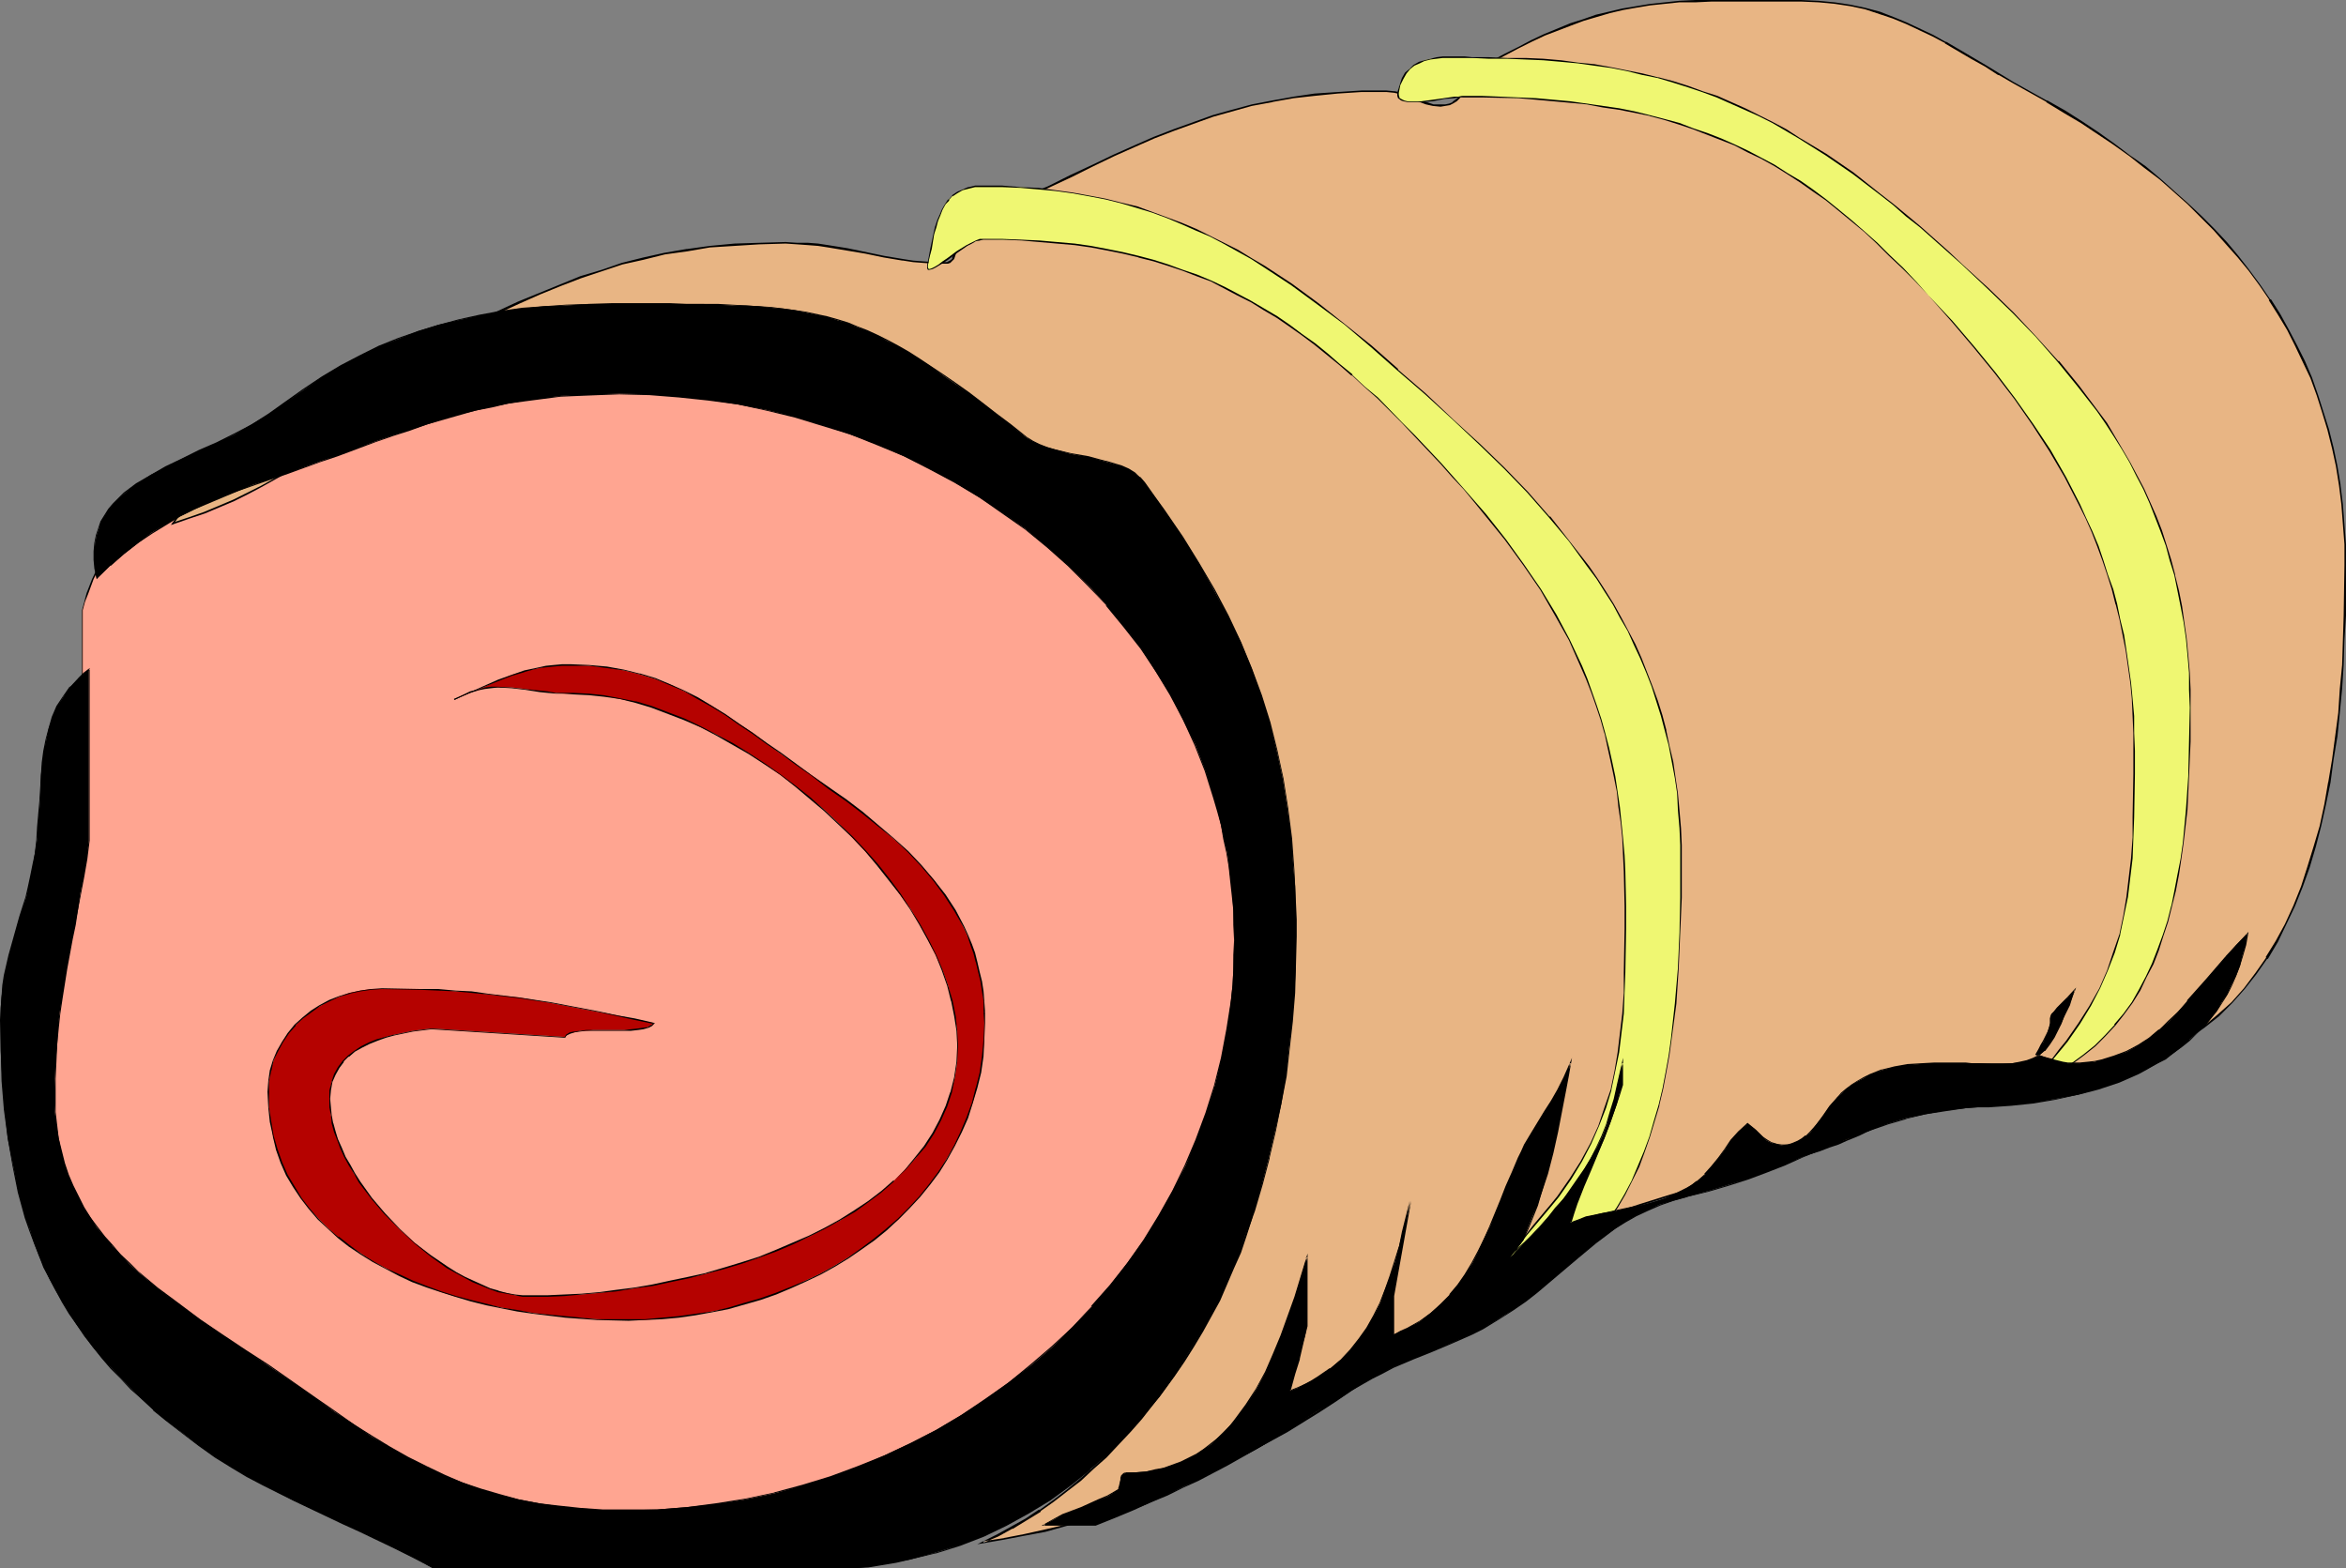 <?xml version="1.0" encoding="UTF-8" standalone="no"?>
<svg
   version="1.0"
   width="129.724mm"
   height="86.72mm"
   id="svg18"
   sodipodi:docname="Rolled Roast 2.wmf"
   xmlns:inkscape="http://www.inkscape.org/namespaces/inkscape"
   xmlns:sodipodi="http://sodipodi.sourceforge.net/DTD/sodipodi-0.dtd"
   xmlns="http://www.w3.org/2000/svg"
   xmlns:svg="http://www.w3.org/2000/svg">
  <rect width="100%" height="100%" fill="#808080" stroke="none"/>
  <sodipodi:namedview
     id="namedview18"
     pagecolor="#ffffff"
     bordercolor="#000000"
     borderopacity="0.25"
     inkscape:showpageshadow="2"
     inkscape:pageopacity="0.0"
     inkscape:pagecheckerboard="0"
     inkscape:deskcolor="#d1d1d1"
     inkscape:document-units="mm" />
  <defs
     id="defs1">
    <pattern
       id="WMFhbasepattern"
       patternUnits="userSpaceOnUse"
       width="6"
       height="6"
       x="0"
       y="0" />
  </defs>
  <path
     style="fill:#ffa591;fill-opacity:1;fill-rule:evenodd;stroke:none"
     d="m 22.624,114.91 -0.97,1.616 -0.808,1.455 -1.454,3.071 -1.131,3.071 -0.646,1.616 -0.485,1.778 v 30.707 l -0.646,4.202 -0.646,4.04 -0.485,3.879 -0.485,3.717 -0.162,3.556 -0.323,3.556 -0.162,3.394 -0.323,3.556 -0.485,6.95 -0.485,3.394 -0.485,3.717 -0.485,3.556 -0.808,3.879 -0.97,4.04 -1.131,4.04 v 24.404 l 2.101,4.687 2.101,4.687 2.101,4.364 2.424,4.364 2.424,4.04 2.586,3.879 2.586,3.717 2.747,3.717 2.909,3.394 2.909,3.232 3.07,3.232 3.232,2.909 3.232,2.747 3.394,2.747 3.555,2.586 3.555,2.424 3.717,2.263 3.717,2.263 3.878,1.939 4.04,1.939 4.04,1.778 4.202,1.778 4.202,1.616 4.363,1.455 4.525,1.455 4.525,1.131 4.686,1.293 4.686,1.131 4.848,0.97 5.01,0.808 4.848,0.97 5.171,0.646 h 27.957 l 5.333,-1.131 5.171,-1.293 5.171,-1.293 5.01,-1.616 4.848,-1.616 4.848,-1.939 4.686,-1.939 4.525,-2.101 4.363,-2.263 4.363,-2.424 4.202,-2.586 4.04,-2.747 4.04,-2.747 3.717,-3.071 3.717,-3.071 3.394,-3.232 3.394,-3.394 3.232,-3.556 3.07,-3.556 2.909,-3.879 2.909,-3.879 2.586,-4.04 2.424,-4.202 2.262,-4.364 2.101,-4.525 2.101,-4.525 1.778,-4.849 1.616,-4.849 1.293,-5.01 1.293,-5.01 1.131,-5.333 0.808,-5.495 v -23.434 l -0.646,-3.879 -0.485,-3.717 -0.485,-3.556 -0.323,-3.394 -0.485,-3.232 -0.323,-3.232 -0.808,-6.141 -0.97,-6.303 -0.485,-3.232 -0.646,-3.071 -0.646,-3.394 -0.808,-3.556 -0.808,-3.556 -0.97,-3.717 -0.485,-1.778 -0.646,-1.616 -0.646,-1.455 -0.646,-1.455 -1.454,-2.747 -1.778,-2.424 -1.939,-2.263 -2.101,-1.939 -2.262,-1.939 -2.424,-1.616 -2.586,-1.778 -2.586,-1.616 -5.656,-3.071 -2.909,-1.455 -2.909,-1.778 -2.909,-1.778 -3.07,-1.778 -5.333,-3.394 -5.333,-3.232 -5.01,-2.909 -4.848,-2.747 -5.01,-2.424 -4.848,-2.424 -4.848,-1.939 -4.848,-1.939 -5.01,-1.616 -5.01,-1.455 -5.171,-1.293 -5.333,-0.97 -5.656,-0.646 -5.656,-0.646 -3.07,-0.162 -3.07,-0.162 h -3.07 -3.232 -4.202 l -3.878,-0.162 h -3.878 -3.717 -3.555 -3.555 l -3.394,0.162 -3.394,0.162 -3.394,0.323 -3.394,0.323 -3.394,0.485 -3.394,0.646 -3.555,0.808 -3.717,0.97 -3.717,1.293 -3.878,1.293 -3.394,1.293 -3.394,1.455 -3.07,1.616 -3.07,1.616 -2.909,1.778 -3.07,1.939 -5.656,3.879 -5.656,4.04 -2.909,2.101 -2.747,2.101 -5.979,4.04 -2.909,1.939 z"
     id="path1" />
  <path
     style="fill:#000000;fill-opacity:1;fill-rule:evenodd;stroke:none"
     d="m 22.462,114.91 -0.97,1.616 -0.808,1.455 -1.454,3.071 -1.131,2.909 -0.485,1.778 -0.485,1.778 v 30.707 l -0.808,4.202 -0.646,4.04 -0.485,3.879 -0.485,3.717 -0.162,3.556 -0.323,3.556 -0.162,3.394 -0.323,3.556 -0.485,6.95 -0.323,3.394 -0.485,3.717 -0.646,3.556 -0.808,3.879 -0.808,4.04 v -0.162 l -1.293,4.202 v 24.404 l 2.101,4.849 2.101,4.525 2.262,4.525 2.262,4.202 2.424,4.202 2.586,3.717 2.586,3.879 2.747,3.556 2.909,3.394 h 0.162 l 2.909,3.394 3.07,3.071 3.232,2.909 v 0.162 l 3.232,2.747 3.394,2.747 3.394,2.586 3.717,2.424 3.555,2.263 3.878,2.101 3.878,2.101 4.04,1.939 4.04,1.778 4.202,1.778 4.202,1.455 4.363,1.616 4.525,1.293 4.525,1.293 v 0 l 4.686,1.131 4.686,1.131 4.848,0.97 5.01,0.97 4.848,0.808 5.171,0.808 h 27.957 l 5.333,-1.131 5.171,-1.293 v 0 l 5.171,-1.455 5.01,-1.455 4.848,-1.778 4.848,-1.778 4.686,-2.101 4.525,-2.101 4.525,-2.263 4.202,-2.424 4.363,-2.586 4.04,-2.586 3.878,-2.747 3.717,-3.071 3.717,-3.071 v 0 l 3.555,-3.394 3.394,-3.394 3.232,-3.394 v 0 l 3.07,-3.717 2.909,-3.717 2.747,-4.04 2.747,-4.04 2.424,-4.202 2.262,-4.364 2.101,-4.364 1.939,-4.687 1.778,-4.687 1.616,-4.849 1.454,-5.01 v -0.162 l 1.293,-5.01 1.131,-5.333 0.808,-5.495 v -23.434 l -0.646,-3.879 -0.485,-3.717 -0.485,-3.556 -0.485,-3.394 -0.323,-3.232 -0.485,-3.232 -0.808,-6.141 -0.808,-6.303 -0.646,-3.232 -0.485,-3.071 -0.646,-3.394 -0.808,-3.556 -0.97,-3.556 v 0 l -0.97,-3.879 -0.485,-1.616 -0.485,-1.616 -0.646,-1.616 -0.646,-1.293 -1.616,-2.747 -1.778,-2.424 -1.778,-2.263 h -0.162 l -2.101,-2.101 v 0 l -2.262,-1.778 -2.424,-1.778 -2.586,-1.616 -2.586,-1.616 -5.656,-3.232 -2.909,-1.455 -2.909,-1.616 -2.909,-1.939 -3.07,-1.778 -5.333,-3.394 -5.171,-3.232 -5.01,-2.909 -5.01,-2.747 -4.848,-2.424 -4.848,-2.424 -4.848,-1.939 -4.848,-1.939 -5.01,-1.616 -5.171,-1.455 v 0 l -5.171,-1.131 -5.333,-0.97 -5.656,-0.808 -5.656,-0.485 -3.07,-0.323 h -3.07 l -3.07,-0.162 h -7.434 -3.878 -3.878 l -3.717,-0.162 h -3.555 l -3.555,0.162 h -3.394 l -3.394,0.162 -3.394,0.323 -3.394,0.323 -3.394,0.485 -3.394,0.808 -3.555,0.646 v 0 l -3.717,1.131 -3.878,1.131 -3.878,1.293 -3.394,1.293 -3.232,1.455 -3.07,1.616 -3.07,1.616 -3.07,1.778 -2.909,1.939 -5.656,3.879 -5.656,4.202 -2.909,2.101 -2.909,1.939 -5.818,4.04 -3.07,1.939 -3.07,2.101 0.162,0.162 3.07,-1.939 3.07,-1.939 5.818,-4.04 2.909,-2.101 2.747,-2.101 5.656,-4.04 5.818,-4.04 2.909,-1.778 2.909,-1.778 3.07,-1.778 3.232,-1.455 3.232,-1.455 3.394,-1.293 3.878,-1.455 3.717,-1.131 3.717,-0.97 v 0 l 3.555,-0.808 3.394,-0.646 3.394,-0.485 3.394,-0.323 3.394,-0.323 3.394,-0.162 3.394,-0.162 h 3.555 3.555 3.717 3.878 3.878 7.434 l 3.07,0.162 3.07,0.162 3.07,0.162 5.656,0.646 5.656,0.646 5.333,0.97 5.171,1.293 v 0 l 5.01,1.455 5.01,1.616 4.848,1.778 4.848,2.101 4.848,2.263 4.848,2.586 5.01,2.747 5.01,2.909 5.171,3.232 5.333,3.394 3.07,1.778 2.909,1.778 3.07,1.616 2.909,1.616 5.494,3.071 2.747,1.616 2.424,1.616 2.424,1.778 2.262,1.778 v 0 l 2.101,2.101 v 0 l 1.939,2.101 1.778,2.586 1.454,2.586 0.808,1.455 0.485,1.616 0.646,1.455 0.485,1.778 0.97,3.879 V 143.031 l 0.808,3.556 0.808,3.556 0.646,3.394 0.646,3.071 0.485,3.232 0.97,6.303 0.808,6.141 0.323,3.232 0.485,3.232 0.323,3.394 0.646,3.556 0.485,3.717 0.485,3.879 v 23.434 l -0.808,5.495 -1.131,5.333 -1.131,5.01 v 0 l -1.454,5.01 -1.616,4.849 -1.778,4.687 -1.939,4.687 -2.262,4.525 -2.262,4.364 -2.424,4.202 -2.586,4.04 -2.747,3.879 -2.909,3.879 -3.07,3.556 v 0 l -3.232,3.556 -3.394,3.394 -3.555,3.232 v -0.162 l -3.717,3.071 -3.717,3.071 -3.878,2.909 -4.04,2.586 -4.202,2.586 -4.363,2.424 -4.525,2.263 -4.525,2.101 -4.686,1.939 -4.686,1.939 -5.01,1.616 -5.01,1.616 -5.171,1.455 h 0.162 l -5.171,1.293 -5.333,0.97 h -27.957 l -5.171,-0.646 -4.848,-0.808 -5.01,-0.97 -4.848,-0.97 -4.686,-1.131 -4.686,-1.131 h 0.162 l -4.686,-1.293 -4.363,-1.455 -4.363,-1.455 -4.363,-1.616 -4.04,-1.616 -4.202,-1.939 -3.878,-1.939 -3.878,-1.939 -3.878,-2.101 -3.717,-2.424 -3.555,-2.424 -3.394,-2.586 -3.394,-2.586 -3.394,-2.909 v 0 l -3.07,-2.909 -3.07,-3.071 -3.07,-3.394 h 0.162 l -2.909,-3.394 -2.747,-3.556 -2.747,-3.717 -2.586,-3.879 -2.262,-4.202 -2.424,-4.202 -2.262,-4.364 -2.101,-4.687 -1.939,-4.849 v 0.162 -24.404 0.162 l 1.131,-4.202 v 0 l 0.97,-4.04 0.646,-3.879 0.646,-3.556 0.485,-3.717 0.323,-3.394 0.646,-6.95 0.162,-3.556 0.323,-3.394 0.162,-3.556 0.323,-3.556 0.485,-3.717 0.485,-3.879 0.646,-4.04 0.646,-4.202 v -30.707 0 l 0.485,-1.778 0.646,-1.616 1.131,-3.071 1.454,-2.909 0.646,-1.616 1.131,-1.616 -0.162,0.162 z"
     id="path2" />
  <path
     style="fill:#e8b584;fill-opacity:1;fill-rule:evenodd;stroke:none"
     d="m 36.198,109.415 1.293,-1.939 1.293,-1.778 2.747,-3.394 2.909,-3.232 2.909,-2.747 2.909,-2.586 3.07,-2.263 3.07,-2.263 3.232,-1.939 3.232,-1.939 3.555,-1.778 3.394,-1.778 3.717,-1.778 3.717,-1.778 3.878,-1.778 4.04,-2.101 4.202,-1.939 5.01,-2.424 4.848,-2.424 4.686,-2.263 4.363,-2.101 4.525,-1.778 4.202,-1.778 4.363,-1.778 4.363,-1.293 4.363,-1.455 4.363,-1.131 4.525,-0.97 4.686,-0.808 4.686,-0.646 5.171,-0.323 5.171,-0.323 5.494,-0.162 2.424,0.162 h 2.262 l 2.101,0.323 2.101,0.162 4.04,0.808 3.717,0.646 3.878,0.808 4.04,0.646 2.101,0.323 2.101,0.162 2.262,0.162 h 2.262 0.646 l 0.323,-0.162 0.323,-0.323 0.323,-0.485 0.485,-0.808 0.323,-1.293 0.162,-1.131 0.485,-1.131 0.485,-1.131 0.323,-0.323 0.323,-0.323 2.101,-1.455 1.939,-1.293 2.101,-1.131 2.101,-0.97 4.363,-1.778 2.262,-1.131 2.586,-0.97 4.686,-2.263 4.686,-2.263 4.363,-2.101 4.202,-1.939 4.202,-1.778 4.04,-1.616 4.04,-1.455 4.04,-1.455 4.202,-1.131 4.04,-1.131 4.202,-0.808 4.525,-0.808 4.363,-0.485 4.848,-0.485 5.01,-0.323 h 5.171 l 1.616,0.162 1.454,0.323 1.293,0.485 1.293,0.485 1.293,0.646 1.454,0.485 1.293,0.323 1.616,0.162 0.97,-0.162 0.808,-0.162 0.808,-0.323 0.646,-0.485 0.646,-0.646 0.485,-0.485 1.131,-1.455 0.97,-1.616 0.97,-1.455 1.293,-1.293 0.808,-0.485 0.808,-0.485 2.909,-1.616 2.909,-1.455 2.909,-1.455 2.747,-1.293 5.333,-2.101 2.747,-0.97 2.586,-0.808 2.747,-0.808 2.909,-0.646 2.747,-0.485 2.909,-0.485 3.07,-0.323 3.07,-0.323 h 3.394 l 3.394,-0.162 h 18.584 l 3.717,0.162 3.394,0.323 3.232,0.485 3.07,0.646 3.07,0.808 2.747,1.131 2.909,1.131 2.747,1.293 2.586,1.293 2.747,1.455 5.494,3.232 2.747,1.616 2.909,1.778 3.07,1.778 3.232,1.778 3.717,2.101 3.717,2.263 3.555,2.101 3.394,2.263 3.394,2.263 3.394,2.424 3.07,2.424 3.07,2.586 3.07,2.424 2.909,2.586 2.747,2.747 2.586,2.747 2.586,2.747 2.424,2.909 2.424,2.909 2.101,2.909 2.101,3.071 2.101,3.232 1.778,3.071 1.778,3.394 1.616,3.394 1.454,3.394 1.293,3.556 1.131,3.556 1.131,3.717 0.97,3.717 0.808,3.879 0.646,4.04 0.485,3.879 0.323,4.202 0.323,4.202 v 4.364 l -0.162,10.505 -0.162,5.172 -0.162,5.172 -0.485,5.01 -0.323,5.01 -0.646,4.848 -0.646,4.849 -0.646,4.849 -0.97,4.525 -0.97,4.525 -1.131,4.364 -1.293,4.364 -1.454,4.04 -1.616,3.879 -1.778,3.879 -1.778,3.556 -2.101,3.556 -2.424,3.232 -2.262,3.071 -2.747,3.071 -2.747,2.586 -3.07,2.424 -3.232,2.263 -3.394,2.101 -3.717,1.778 -4.04,1.455 -4.04,1.293 -2.101,0.485 -2.262,0.485 -2.424,0.485 -2.262,0.323 -2.424,0.162 -2.424,0.323 h -5.171 l -0.646,0.162 h -0.808 l -1.454,0.646 -1.778,0.646 -1.778,0.808 -1.778,0.808 -1.616,0.808 -1.616,0.485 -0.646,0.162 h -0.808 l -1.131,0.162 h -1.454 l -1.293,0.323 -1.454,0.323 -3.07,0.808 -3.07,0.97 -3.07,1.131 -2.909,1.293 -2.747,1.131 -1.131,0.646 -1.131,0.485 -1.616,0.646 -1.778,0.646 -1.939,0.808 -2.101,0.808 -2.262,0.646 -2.262,0.808 -2.424,0.808 -2.424,0.646 -5.333,1.616 -5.494,1.616 -5.818,1.616 -5.656,1.778 -5.818,1.778 -5.494,1.778 -5.333,1.939 -2.586,0.97 -2.424,1.131 -2.424,0.97 -2.101,1.131 -2.262,0.97 -1.939,1.131 -1.778,1.131 -1.778,1.131 -1.454,1.131 -1.293,1.131 -1.778,1.778 -1.939,1.939 -2.101,1.939 -2.262,1.939 -2.262,2.101 -2.586,1.939 -2.586,2.101 -2.586,2.101 -2.747,2.263 -2.909,2.101 -3.07,2.101 -3.07,2.101 -3.07,2.101 -3.232,2.101 -3.394,2.101 -3.394,1.939 -3.555,2.101 -3.555,1.939 -3.717,1.939 -3.555,1.778 -3.878,1.939 -3.878,1.616 -7.757,3.232 -4.202,1.455 -4.04,1.455 -4.04,1.293 -4.202,1.131 -4.202,0.97 -4.202,0.97 -4.202,0.808 -4.363,0.646 3.07,-1.293 2.909,-1.616 2.909,-1.778 2.909,-1.778 2.909,-2.101 2.747,-2.101 2.747,-2.263 2.747,-2.424 2.586,-2.424 2.424,-2.586 2.586,-2.747 2.424,-2.747 2.262,-2.747 2.262,-3.071 2.262,-2.909 2.101,-3.071 1.939,-3.232 1.939,-3.232 1.778,-3.071 1.616,-3.394 1.616,-3.232 1.454,-3.394 1.293,-3.394 1.293,-3.394 1.131,-3.394 0.808,-3.394 0.97,-3.394 0.646,-3.394 0.485,-3.394 0.323,-3.394 0.323,-3.394 v -3.232 -8.566 l 0.162,-8.566 v -8.566 l -0.162,-8.404 -0.162,-8.242 -0.485,-8.081 -0.808,-7.919 -0.485,-4.04 -0.485,-3.879 -0.646,-3.717 -0.808,-3.879 -0.97,-3.717 -0.97,-3.717 -1.131,-3.717 -1.293,-3.556 -1.293,-3.556 -1.616,-3.556 -1.778,-3.556 -1.778,-3.394 -2.101,-3.394 -2.101,-3.232 -2.424,-3.232 -2.586,-3.232 -2.747,-3.071 -2.909,-3.071 -3.07,-2.909 -3.07,-2.747 -2.909,-2.586 -3.07,-2.424 -3.07,-2.424 -3.07,-2.263 -3.07,-2.101 -3.07,-1.939 -3.07,-1.778 -3.232,-1.778 -3.07,-1.616 -3.07,-1.616 -3.232,-1.455 -3.232,-1.293 -3.394,-1.131 -3.232,-1.131 -6.787,-1.939 -3.394,-0.808 -3.394,-0.808 -3.555,-0.646 -3.555,-0.646 -3.555,-0.485 -3.555,-0.485 -7.595,-0.646 -7.757,-0.485 -7.918,-0.323 -8.403,-0.162 -3.394,0.162 -3.394,0.162 -3.394,0.323 -3.07,0.646 -3.07,0.646 -3.07,0.646 -2.747,0.97 -2.909,0.97 -2.747,1.131 -2.586,1.131 -2.586,1.131 -2.586,1.293 -5.171,2.909 -4.848,2.909 -5.01,3.232 -5.01,3.232 -5.01,3.232 -5.333,3.071 -5.494,3.071 -2.747,1.455 -3.07,1.455 -2.909,1.293 -3.232,1.293 -3.232,1.131 z"
     id="path3" />
  <path
     style="fill:#000000;fill-opacity:1;fill-rule:evenodd;stroke:none"
     d="m 36.037,109.253 0.162,0.323 1.454,-1.939 1.293,-1.778 2.747,-3.556 2.909,-3.071 2.909,-2.747 2.909,-2.586 2.909,-2.424 3.232,-2.101 v 0.162 l 3.232,-2.101 h -0.162 l 3.394,-1.939 3.394,-1.778 7.11,-3.556 3.878,-1.778 3.878,-1.778 4.04,-2.101 4.04,-1.939 5.01,-2.424 4.848,-2.424 4.686,-2.101 4.525,-2.101 4.363,-1.939 4.363,-1.778 4.202,-1.616 4.363,-1.455 4.363,-1.455 4.363,-0.97 4.525,-1.131 4.686,-0.646 v 0 l 4.686,-0.808 5.171,-0.323 5.171,-0.323 5.494,-0.162 2.424,0.162 2.262,0.162 2.101,0.162 2.101,0.323 v 0 l 3.878,0.646 3.878,0.646 3.878,0.808 3.878,0.646 h 0.162 l 2.101,0.323 2.101,0.162 2.262,0.162 h 2.262 0.646 l 0.485,-0.162 0.808,-0.808 0.323,-0.97 0.323,-1.131 0.323,-1.293 0.323,-1.131 0.485,-0.97 v 0 l 0.162,-0.485 0.485,-0.323 2.101,-1.293 v 0 l 1.939,-1.293 v 0 l 2.101,-0.97 1.939,-1.131 4.363,-1.778 2.424,-0.97 2.424,-1.131 4.848,-2.263 4.525,-2.263 4.363,-2.101 4.363,-1.939 4.04,-1.778 4.202,-1.616 4.04,-1.455 4.04,-1.455 4.04,-1.131 4.04,-1.131 4.363,-0.808 h -0.162 l 4.525,-0.808 4.363,-0.485 4.848,-0.485 5.01,-0.323 h 5.171 l 1.616,0.162 v 0 l 1.454,0.323 1.293,0.485 1.293,0.646 1.293,0.485 1.293,0.485 1.454,0.323 1.616,0.162 0.97,-0.162 0.97,-0.162 0.646,-0.323 0.808,-0.485 0.646,-0.646 0.485,-0.646 1.131,-1.293 v 0 l 0.97,-1.616 v 0 l 0.97,-1.455 1.293,-1.293 0.646,-0.646 v 0.162 l 0.808,-0.485 v 0 l 3.07,-1.616 2.747,-1.455 2.909,-1.455 2.747,-1.293 5.494,-2.101 2.586,-0.97 2.747,-0.808 2.747,-0.808 2.747,-0.646 2.747,-0.485 v 0 l 2.909,-0.485 3.07,-0.323 3.07,-0.323 h 3.394 L 357.782,0.323 h 18.584 l 3.717,0.162 3.394,0.323 3.232,0.485 v 0 l 3.07,0.646 2.909,0.97 2.909,0.97 2.747,1.131 2.747,1.293 2.747,1.293 2.747,1.455 h -0.162 l 5.494,3.232 2.909,1.616 2.747,1.778 h 0.162 l 3.07,1.778 6.949,3.879 h -0.162 l 3.717,2.263 3.555,2.101 3.394,2.263 v 0 l 3.394,2.263 3.394,2.424 3.07,2.424 3.232,2.424 2.909,2.586 2.909,2.586 2.747,2.747 2.747,2.747 2.424,2.747 2.586,2.909 2.262,2.747 2.262,3.071 2.101,3.071 h -0.162 l 1.939,3.071 v 0 l 1.939,3.232 1.616,3.232 1.616,3.394 1.616,3.394 1.293,3.556 1.131,3.556 1.131,3.717 0.97,3.879 0.808,3.717 0.646,4.04 v 0 l 0.485,3.879 0.323,4.202 0.323,4.202 v 4.364 l -0.162,10.505 -0.162,5.172 -0.162,5.172 -0.485,5.01 -0.323,5.01 -0.646,4.848 -0.646,4.849 -0.808,4.849 v -0.162 l -0.808,4.687 -0.97,4.525 -1.293,4.364 -1.293,4.202 -1.293,4.04 -1.616,4.04 -1.778,3.879 -1.939,3.556 v 0 l -2.101,3.394 h 0.162 l -2.262,3.232 -2.424,3.232 -2.586,2.909 -2.909,2.586 -3.07,2.586 -3.232,2.101 v 0 l -3.394,2.101 v 0 l -3.717,1.778 -3.878,1.455 -4.04,1.293 -2.262,0.485 -2.101,0.485 v 0 l -2.424,0.485 -2.262,0.162 -2.424,0.323 -2.424,0.162 -5.171,0.162 -0.646,0.162 h -0.808 v 0 l -1.616,0.485 -1.616,0.808 -1.778,0.808 -1.778,0.808 -1.778,0.808 -1.454,0.485 v 0 l -0.646,0.162 h -0.808 -1.131 l -1.454,0.162 v 0 l -1.454,0.323 -1.454,0.323 -2.909,0.808 -3.07,0.97 -3.232,1.131 -2.747,1.293 -2.747,1.131 -1.293,0.485 -1.131,0.485 -1.454,0.808 -1.939,0.646 -1.778,0.808 -2.101,0.646 -2.262,0.808 -2.262,0.808 2.424,-0.485 2.101,-0.646 2.101,-0.808 1.939,-0.646 1.778,-0.808 1.616,-0.646 1.131,-0.485 1.293,-0.646 2.586,-1.131 2.909,-1.293 3.07,-1.131 3.07,-0.97 3.07,-0.808 1.454,-0.323 1.454,-0.323 h -0.162 1.454 l 1.131,-0.162 h 0.808 l 0.646,-0.162 h 0.162 l 1.454,-0.485 1.778,-0.646 1.778,-0.808 1.616,-0.97 1.778,-0.646 1.616,-0.485 h -0.162 l 0.808,-0.162 0.646,-0.162 h 5.171 l 2.424,-0.162 2.424,-0.323 2.262,-0.323 2.424,-0.323 v 0 l 2.262,-0.646 2.101,-0.485 4.202,-1.293 3.878,-1.455 3.717,-1.778 v 0 l 3.555,-2.101 v 0 l 3.232,-2.263 3.07,-2.424 2.747,-2.747 2.586,-2.909 2.424,-3.071 2.262,-3.232 h 0.162 l 2.101,-3.556 v 0 l 1.778,-3.717 1.778,-3.717 1.616,-4.04 1.454,-4.04 1.293,-4.364 1.131,-4.364 0.97,-4.364 0.97,-4.687 v 0 l 0.646,-4.849 0.808,-4.849 0.485,-4.848 0.485,-5.01 0.323,-5.01 0.162,-5.172 0.323,-5.172 v -10.505 -4.364 l -0.323,-4.202 -0.323,-4.202 -0.485,-3.879 v -0.162 l -0.646,-3.879 -0.808,-3.879 -0.97,-3.879 -1.131,-3.556 -1.131,-3.556 -1.293,-3.717 -1.454,-3.394 -1.616,-3.232 -1.778,-3.394 -1.778,-3.232 v 0 l -1.939,-3.071 h -0.162 l -2.101,-3.071 -2.262,-3.071 -2.262,-2.909 -2.424,-2.909 -2.586,-2.747 -2.747,-2.747 -2.747,-2.586 -2.909,-2.586 -2.909,-2.586 -3.07,-2.586 -3.232,-2.263 -3.232,-2.424 -3.394,-2.424 v 0 l -3.394,-2.263 -3.555,-2.263 -3.717,-2.101 h -0.162 l -6.949,-3.879 -2.909,-1.778 v 0 l -2.909,-1.778 -2.747,-1.616 -5.494,-3.232 h -0.162 l -2.586,-1.455 -2.747,-1.293 -2.747,-1.293 -2.747,-1.131 -2.909,-1.131 -3.07,-0.808 -3.07,-0.646 v 0 l -3.232,-0.485 -3.394,-0.323 L 376.366,0 H 357.782 354.388 l -3.394,0.162 -3.07,0.323 -3.07,0.323 -2.909,0.485 v 0 l -2.909,0.485 -2.747,0.646 -2.747,0.646 -2.747,0.97 -2.586,0.808 -5.494,2.263 -2.747,1.293 -2.747,1.455 -2.909,1.455 -3.07,1.616 v 0 l -0.808,0.485 v 0 l -0.808,0.485 -1.131,1.293 -1.131,1.616 v 0 l -0.97,1.455 v 0 l -0.97,1.455 -0.646,0.646 -0.646,0.485 -0.646,0.485 h 0.162 l -0.808,0.323 -0.808,0.162 v 0 h -0.97 -1.616 0.162 l -1.454,-0.485 -1.293,-0.485 -1.293,-0.485 -1.293,-0.485 -1.293,-0.485 -1.454,-0.323 h -0.162 l -1.616,-0.162 h -5.171 l -5.01,0.323 -4.848,0.323 -4.363,0.646 -4.525,0.808 v 0 l -4.202,0.808 -4.202,1.131 -4.04,1.131 -4.04,1.455 -4.04,1.455 -4.202,1.616 -4.04,1.778 -4.363,1.939 -4.363,2.101 -4.525,2.101 -4.848,2.424 -2.424,0.97 -2.262,0.97 -4.363,1.939 -2.101,0.97 -2.101,1.131 v 0 l -2.101,1.293 v 0 l -2.101,1.455 -0.323,0.323 -0.323,0.323 -0.485,1.131 -0.485,1.293 -0.162,1.131 -0.323,1.131 -0.485,0.97 h 0.162 l -0.323,0.323 -0.485,0.323 0.162,-0.162 -0.485,0.323 h 0.162 -0.646 -2.262 l -2.262,-0.162 -2.101,-0.162 -2.101,-0.323 v 0 l -3.878,-0.646 -3.878,-0.808 -3.878,-0.808 -4.04,-0.646 v 0 l -2.101,-0.323 -2.101,-0.162 h -2.262 l -2.424,-0.162 -5.494,0.162 -5.171,0.162 -5.171,0.485 -4.686,0.646 h -0.162 l -4.686,0.808 -4.363,0.97 -4.525,1.131 -4.202,1.455 -4.363,1.293 -4.363,1.778 -4.363,1.778 -4.363,1.778 -4.525,2.101 -4.686,2.263 -4.686,2.263 -5.01,2.586 -4.202,1.939 -4.04,1.939 -3.878,1.939 -3.717,1.778 -7.272,3.556 -3.394,1.778 -3.232,1.939 h -0.162 l -3.232,1.939 v 0.162 l -3.07,2.101 -3.07,2.263 -2.909,2.586 -2.909,2.909 -2.747,3.071 -2.747,3.394 -1.454,1.939 -1.616,2.263 z"
     id="path4" />
  <path
     style="fill:#000000;fill-opacity:1;fill-rule:evenodd;stroke:none"
     d="m 375.72,241.779 -2.424,0.646 -2.586,0.808 -5.333,1.616 -5.494,1.616 -5.656,1.616 -5.818,1.778 -5.656,1.778 -5.494,1.778 -5.333,1.939 -2.586,0.97 -2.586,1.131 -2.262,0.97 -2.262,0.97 -2.101,1.131 -1.939,1.131 h -0.162 l -1.778,1.131 v 0 l -1.616,1.131 -1.454,1.131 -1.293,1.293 -1.939,1.778 -1.939,1.939 -2.101,1.778 -2.262,1.939 -2.262,2.101 -2.424,2.101 -2.586,2.101 -2.747,1.939 -2.747,2.263 -2.909,2.101 -2.909,2.101 -3.07,2.101 -3.232,2.101 v 0 l -3.232,2.101 -3.394,2.101 -3.394,1.939 -3.555,2.101 h 0.162 l -3.555,1.939 -3.717,1.939 -3.717,1.778 -3.717,1.939 -3.878,1.616 -7.918,3.232 -4.04,1.455 -4.04,1.455 -4.202,1.293 -4.04,1.131 -4.202,0.97 -4.363,0.97 -4.202,0.808 h 0.162 l -4.363,0.646 v 0.323 l 3.07,-1.293 2.909,-1.616 h 0.162 l 2.909,-1.778 2.909,-1.778 v -0.162 l 2.747,-1.939 2.909,-2.263 2.747,-2.101 2.586,-2.424 2.747,-2.424 2.424,-2.586 2.586,-2.747 2.424,-2.747 2.262,-2.909 2.262,-2.909 2.262,-3.071 2.101,-3.071 v 0 l 1.939,-3.071 1.939,-3.232 v 0 l 1.778,-3.232 1.778,-3.232 1.454,-3.394 1.454,-3.394 1.454,-3.232 1.131,-3.394 1.131,-3.556 0.808,-3.394 0.97,-3.394 0.646,-3.394 v 0 l 0.485,-3.394 0.485,-3.394 0.162,-3.394 v -3.232 -8.566 l 0.162,-8.566 v -8.566 l -0.162,-8.404 -0.162,-8.242 -0.485,-8.081 -0.808,-7.919 -0.485,-4.04 -0.485,-3.879 v 0 l -0.646,-3.879 -0.808,-3.717 -0.97,-3.879 -0.97,-3.556 -1.131,-3.717 -1.293,-3.717 -1.293,-3.556 -1.616,-3.556 -1.616,-3.394 -1.939,-3.394 v 0 l -1.939,-3.394 h -0.162 l -2.101,-3.394 -2.424,-3.232 -2.586,-3.232 -2.747,-3.071 -3.07,-3.071 -2.909,-2.747 -3.07,-2.909 -3.07,-2.586 -3.07,-2.424 -2.909,-2.424 -3.07,-2.263 -3.07,-2.101 v 0 l -3.07,-1.939 -3.07,-1.939 h -0.162 l -3.07,-1.778 -3.232,-1.616 -3.07,-1.455 -3.232,-1.455 -3.232,-1.293 -3.232,-1.131 -3.232,-1.131 -6.787,-1.939 -3.394,-0.808 -3.394,-0.808 -3.555,-0.646 h -0.162 l -3.555,-0.646 -3.555,-0.485 -3.555,-0.485 -7.595,-0.808 -7.757,-0.485 -7.918,-0.162 -8.403,-0.162 -3.394,0.162 -3.394,0.162 -3.394,0.323 -3.07,0.485 h -0.162 l -3.07,0.808 -2.909,0.646 -2.909,0.808 -2.747,1.131 -2.747,0.97 -2.747,1.293 -2.586,1.131 -2.586,1.293 -5.01,2.909 v 0 l -5.01,2.909 -5.01,3.232 -5.01,3.232 -5.01,3.232 -5.333,3.071 h 0.162 l -5.494,3.071 -2.909,1.455 -2.909,1.455 -3.07,1.293 -3.07,1.293 -3.232,1.131 -3.394,1.131 -0.323,0.485 3.717,-1.293 3.394,-1.131 3.07,-1.293 3.07,-1.293 2.909,-1.455 2.747,-1.455 5.494,-3.071 h 0.162 l 5.171,-3.071 5.171,-3.232 4.848,-3.232 5.01,-3.071 5.01,-3.071 v 0 l 5.01,-2.909 2.586,-1.293 2.586,-1.131 2.747,-1.131 2.586,-1.131 2.909,-0.97 2.909,-0.97 2.909,-0.646 3.07,-0.646 v 0 l 3.07,-0.485 3.394,-0.485 3.394,-0.162 3.394,-0.162 8.403,0.162 7.918,0.323 7.757,0.485 7.595,0.646 3.555,0.485 3.555,0.485 3.555,0.646 v 0 l 3.555,0.646 3.394,0.808 3.394,0.808 6.787,1.939 3.232,1.131 3.232,1.293 3.232,1.293 3.232,1.293 3.232,1.616 3.07,1.616 3.07,1.778 v 0 l 3.07,1.778 3.07,1.939 v 0 l 3.07,2.101 3.07,2.263 3.07,2.263 3.07,2.586 2.909,2.586 3.07,2.747 3.07,2.909 2.909,3.071 2.747,3.071 2.586,3.232 2.424,3.232 2.262,3.232 h -0.162 l 2.101,3.394 v 0 l 1.778,3.394 1.778,3.394 1.454,3.556 1.454,3.556 1.293,3.556 1.131,3.717 0.97,3.717 0.808,3.717 0.808,3.879 0.808,3.879 v -0.162 l 0.485,3.879 0.485,4.04 0.808,7.919 0.485,8.081 0.162,8.242 0.162,8.404 v 8.566 l -0.162,8.566 v 8.566 3.232 l -0.323,3.394 -0.323,3.394 -0.485,3.394 v -0.162 l -0.808,3.556 -0.808,3.394 -0.97,3.394 -0.97,3.394 -1.293,3.394 -1.293,3.394 -1.454,3.232 -1.616,3.394 -1.616,3.232 -1.778,3.232 v 0 l -1.939,3.232 -1.939,3.071 v 0 l -2.101,3.071 -2.101,3.071 -2.262,2.909 -2.424,2.747 -2.424,2.747 -2.424,2.747 -2.586,2.586 -2.586,2.424 -2.747,2.424 -2.747,2.263 -2.747,2.101 -2.909,2.101 v -0.162 l -2.909,1.939 -2.909,1.616 v 0 l -2.909,1.616 -4.202,2.101 5.656,-0.97 v 0 l 4.202,-0.808 4.363,-0.808 4.04,-1.131 4.202,-1.131 4.202,-1.293 4.04,-1.293 4.04,-1.616 7.918,-3.071 3.717,-1.778 3.878,-1.778 3.717,-1.939 3.717,-1.939 3.555,-1.939 v 0 l 3.555,-1.939 3.394,-2.101 3.394,-2.101 3.232,-2.101 v 0 l 3.07,-2.101 3.07,-2.101 3.07,-2.101 2.909,-2.263 2.747,-2.101 2.586,-2.101 2.586,-2.101 2.424,-1.939 2.424,-2.101 2.262,-1.939 1.939,-1.939 2.101,-1.939 1.778,-1.778 1.293,-1.131 1.454,-1.131 1.616,-1.131 v 0 l 1.939,-1.131 v 0 l 1.939,-1.131 2.101,-0.97 2.262,-1.131 2.262,-0.97 2.424,-1.131 2.586,-0.97 5.333,-1.939 5.656,-1.778 5.656,-1.778 5.818,-1.778 5.656,-1.616 5.494,-1.616 5.333,-1.616 2.424,-0.646 2.424,-0.808 2.424,-0.808 z"
     id="path5" />
  <path
     style="fill:#eff772;fill-opacity:1;fill-rule:evenodd;stroke:none"
     d="m 205.555,49.94 4.04,0.162 h 3.878 l 3.717,0.323 3.717,0.323 3.717,0.323 3.394,0.485 3.394,0.646 3.232,0.646 3.394,0.808 3.07,0.808 3.07,0.97 3.07,0.97 2.909,1.131 2.909,1.293 2.909,1.293 2.747,1.455 2.747,1.455 2.747,1.616 2.586,1.616 2.747,1.778 2.586,1.939 2.586,1.939 2.586,2.101 2.747,2.101 2.586,2.263 2.586,2.424 2.586,2.424 2.586,2.586 2.586,2.586 2.747,2.747 2.747,2.747 2.586,3.071 2.586,2.586 2.262,2.747 2.262,2.586 2.262,2.747 4.202,5.172 3.878,5.172 3.394,5.333 3.232,5.172 2.747,5.333 2.586,5.333 1.131,2.747 1.131,2.747 0.97,2.909 0.808,2.909 0.808,2.747 0.808,3.071 0.646,2.909 0.646,3.071 0.485,3.232 0.485,3.232 0.485,3.232 0.323,3.232 0.162,3.556 0.162,3.394 0.162,3.556 v 3.717 4.687 4.687 l -0.162,4.525 -0.162,4.202 -0.162,4.364 -0.485,4.04 -0.485,4.04 -0.646,3.879 -0.97,3.879 -1.131,3.879 -1.293,3.717 -1.778,3.717 -1.939,3.717 -2.262,3.556 -2.586,3.717 -1.454,1.939 -1.454,1.778 -1.939,2.263 -1.778,2.101 -3.232,4.202 -1.616,2.263 -1.454,2.263 -1.293,2.424 -1.293,2.586 3.394,-0.808 3.232,-1.131 3.07,-1.131 2.909,-1.455 2.586,-1.778 2.586,-1.778 2.262,-1.939 2.262,-2.101 1.939,-2.263 1.939,-2.586 1.778,-2.586 1.616,-2.586 1.454,-2.909 1.293,-2.909 1.293,-3.071 1.131,-3.232 0.97,-3.232 0.808,-3.394 0.808,-3.394 0.646,-3.394 0.646,-3.556 0.646,-3.556 0.808,-7.273 0.485,-7.434 0.485,-7.434 0.162,-7.273 v -7.273 -3.717 l -0.162,-3.556 -0.323,-3.717 -0.323,-3.556 -0.485,-3.232 -0.485,-3.394 -0.646,-3.394 -0.808,-3.071 -0.808,-3.232 -0.97,-3.071 -0.97,-2.909 -1.131,-3.071 -1.293,-2.909 -1.293,-2.747 -1.454,-2.909 -1.454,-2.747 -1.616,-2.747 -1.616,-2.747 -1.778,-2.586 -1.778,-2.747 -3.878,-5.172 -4.202,-5.172 -4.525,-5.01 -4.848,-5.01 -5.171,-5.172 -5.494,-5.01 -5.979,-5.333 -5.656,-5.172 -5.656,-4.849 -5.494,-4.525 -5.494,-4.364 -5.656,-4.04 -5.494,-3.717 -2.747,-1.778 -2.909,-1.616 -2.909,-1.455 -2.909,-1.455 -2.909,-1.455 -3.07,-1.293 -3.07,-1.131 -3.07,-1.131 -3.232,-1.131 -3.232,-0.808 -3.232,-0.808 -3.394,-0.808 -3.555,-0.485 -3.555,-0.485 -3.555,-0.485 -3.717,-0.323 -3.878,-0.162 h -4.04 -1.616 l -1.293,0.323 -1.293,0.323 -1.131,0.646 -0.97,0.646 -0.808,0.808 -0.808,0.97 -0.485,1.131 -0.646,1.131 -0.323,1.293 -0.485,1.293 -0.323,1.455 -0.646,3.071 -0.323,1.778 -0.323,1.616 -0.162,0.323 v 0.162 l 0.162,0.323 0.323,0.162 0.646,-0.323 0.646,-0.323 0.646,-0.485 0.808,-0.485 0.97,-0.646 2.101,-1.455 1.939,-1.293 0.97,-0.646 0.97,-0.323 0.808,-0.323 z"
     id="path6" />
  <path
     style="fill:#000000;fill-opacity:1;fill-rule:evenodd;stroke:none"
     d="m 205.555,50.101 h 4.04 l 3.878,0.162 3.717,0.323 3.717,0.323 3.717,0.323 3.394,0.485 3.394,0.646 3.232,0.646 3.394,0.808 h -0.162 l 3.232,0.808 3.07,0.97 2.909,0.97 2.909,1.131 3.07,1.131 2.747,1.455 2.747,1.455 2.909,1.455 2.586,1.616 2.747,1.616 2.586,1.778 2.747,1.939 2.586,1.939 2.586,2.101 2.586,2.101 2.586,2.263 v -0.162 l 2.586,2.424 2.747,2.424 5.171,5.172 2.586,2.747 2.747,2.909 2.747,2.909 2.424,2.747 2.424,2.586 v 0 l 2.262,2.747 2.101,2.586 4.202,5.172 3.878,5.333 3.555,5.172 3.07,5.333 2.909,5.172 2.424,5.495 1.131,2.586 1.131,2.909 0.97,2.747 0.97,2.909 0.808,2.909 v -0.162 l 0.646,3.071 0.646,2.909 0.646,3.071 0.646,3.232 0.323,3.232 0.485,3.232 0.323,3.232 0.162,3.556 0.162,3.394 0.162,7.273 v 4.687 l -0.162,9.212 v 4.202 l -0.323,4.364 -0.485,4.04 -0.485,4.04 -0.646,3.879 -0.808,3.879 v 0 l -1.293,3.717 -1.293,3.879 -1.616,3.556 -2.101,3.879 -2.262,3.556 -2.586,3.717 -1.454,1.778 -3.394,4.04 -1.778,2.263 -3.232,4.202 -1.616,2.101 -1.454,2.263 -1.293,2.424 -1.293,2.909 3.555,-0.97 h 0.162 l 3.07,-0.97 3.07,-1.293 2.909,-1.293 2.586,-1.778 2.586,-1.778 2.262,-1.939 v 0 l 2.262,-2.263 v 0 l 2.101,-2.263 1.778,-2.424 1.778,-2.586 1.616,-2.747 1.454,-2.909 1.454,-2.909 1.131,-3.071 1.131,-3.232 0.97,-3.232 0.97,-3.232 v -0.162 l 0.808,-3.394 0.646,-3.394 0.646,-3.556 0.485,-3.556 0.97,-7.273 0.485,-7.434 0.323,-7.434 0.323,-7.273 v -7.273 -3.717 l -0.162,-3.556 -0.323,-3.717 -0.323,-3.556 -0.485,-3.232 -0.485,-3.394 -0.808,-3.394 -0.646,-3.071 v -0.162 l -0.808,-3.071 -0.97,-3.071 -1.131,-3.071 -1.131,-2.909 -1.131,-2.909 -1.293,-2.909 -1.454,-2.747 -1.454,-2.747 -1.616,-2.909 -1.616,-2.586 -1.778,-2.747 -1.778,-2.586 -4.04,-5.172 -4.04,-5.172 h -0.162 l -4.525,-5.172 -4.848,-5.01 -5.171,-5.01 -5.494,-5.01 -5.818,-5.495 -5.818,-5.01 v -0.162 l -5.494,-4.849 -5.656,-4.525 -5.494,-4.364 -5.494,-4.04 -5.656,-3.717 -2.747,-1.616 -2.909,-1.778 -2.909,-1.455 -2.909,-1.455 -2.909,-1.455 -3.07,-1.293 -3.07,-1.131 -3.07,-1.131 -3.07,-1.131 -3.394,-0.808 v 0 l -3.232,-0.808 -3.394,-0.646 -3.555,-0.646 -3.555,-0.485 -3.555,-0.485 -3.717,-0.162 -3.878,-0.323 h -4.04 -1.616 l -1.293,0.323 h -0.162 l -1.131,0.485 -1.131,0.485 -0.97,0.646 -0.808,0.97 h -0.162 l -0.646,0.97 -0.646,1.131 -0.485,1.131 -0.485,1.131 -0.485,1.455 v 0 l -0.323,1.455 -0.646,3.071 -0.323,1.778 -0.323,1.616 v 0.323 0.323 l 0.162,0.323 h 0.323 l 0.646,-0.162 0.646,-0.323 0.808,-0.485 0.808,-0.485 0.97,-0.646 1.939,-1.455 2.101,-1.455 0.97,-0.485 0.808,-0.485 0.97,-0.162 h -0.162 l 0.808,-0.162 v -0.162 h -0.808 v 0 l -0.808,0.323 -0.97,0.485 -0.97,0.485 -2.101,1.293 -1.939,1.455 -0.97,0.646 -0.808,0.646 -0.808,0.485 -0.646,0.323 -0.485,0.162 v 0 l -0.323,-0.162 0.162,0.162 -0.162,-0.323 v 0 -0.162 -0.323 l 0.323,-1.616 0.485,-1.778 0.485,-3.071 0.485,-1.455 v 0 l 0.323,-1.293 0.485,-1.131 0.485,-1.293 0.646,-1.131 0.808,-0.808 h -0.162 l 0.808,-0.97 v 0.162 l 0.97,-0.646 1.131,-0.646 1.293,-0.323 v 0 l 1.293,-0.323 h 1.616 4.04 l 3.878,0.162 3.717,0.323 3.555,0.323 3.555,0.485 3.555,0.646 3.394,0.646 3.232,0.808 v 0 l 3.232,0.97 3.232,0.97 3.07,1.131 3.07,1.293 2.909,1.293 3.07,1.293 2.747,1.455 2.909,1.616 2.909,1.616 2.747,1.778 5.656,3.717 5.494,4.04 5.656,4.202 5.494,4.687 5.494,4.849 v 0 l 5.818,5.01 5.818,5.333 5.494,5.172 5.171,5.01 4.848,5.01 4.525,5.172 v 0 l 4.202,5.01 3.878,5.333 1.939,2.586 1.616,2.586 1.778,2.747 1.454,2.747 1.616,2.747 1.293,2.909 1.293,2.747 1.293,3.071 1.131,2.909 0.97,3.071 0.97,3.071 0.808,3.071 v 0 l 0.808,3.071 0.646,3.394 0.646,3.394 0.485,3.232 0.162,3.556 0.323,3.717 0.162,3.556 v 3.717 7.273 l -0.162,7.273 -0.323,7.434 -0.646,7.434 -0.808,7.273 -0.485,3.556 -0.646,3.556 -0.646,3.394 -0.808,3.394 v 0 l -0.97,3.232 -0.97,3.394 -1.131,3.071 -1.293,3.071 -1.293,3.071 -1.454,2.747 -1.616,2.747 -1.778,2.586 -1.939,2.424 -1.939,2.424 v 0 l -2.101,2.101 v 0 l -2.424,1.939 -2.424,1.778 -2.747,1.616 -2.909,1.455 -2.909,1.131 -3.232,1.131 v 0 l -3.394,0.808 0.162,0.162 1.131,-2.586 1.454,-2.424 1.293,-2.263 1.616,-2.101 3.394,-4.364 1.778,-2.101 3.394,-4.04 1.454,-1.778 2.586,-3.717 2.262,-3.717 1.939,-3.717 1.616,-3.717 1.454,-3.717 1.131,-3.717 v -0.162 l 0.808,-3.879 0.808,-3.879 0.485,-4.04 0.485,-4.04 0.162,-4.364 0.162,-4.202 0.162,-9.212 v -4.687 l -0.162,-7.273 -0.162,-3.394 -0.323,-3.556 -0.323,-3.232 -0.323,-3.232 -0.485,-3.232 -0.485,-3.232 -0.646,-3.071 -0.646,-2.909 -0.808,-3.071 v 0 l -0.808,-2.909 -0.97,-2.909 -0.97,-2.747 -0.97,-2.747 -1.131,-2.747 -2.586,-5.495 -2.747,-5.172 -3.232,-5.333 -3.555,-5.172 -3.717,-5.172 -4.202,-5.333 -2.262,-2.586 -2.262,-2.586 v 0 l -2.424,-2.747 -2.424,-2.747 -2.747,-2.909 -2.747,-2.909 -2.586,-2.586 -5.171,-5.333 -2.747,-2.263 -2.586,-2.424 v -0.162 l -2.586,-2.101 -2.586,-2.263 -2.586,-2.101 -2.747,-1.939 -2.586,-1.939 -2.586,-1.778 -2.747,-1.616 -2.747,-1.616 -2.747,-1.455 -2.747,-1.455 -2.747,-1.293 -3.07,-1.293 -2.909,-0.97 -3.07,-1.131 -3.07,-0.97 -3.07,-0.808 v 0 l -3.394,-0.808 -3.232,-0.646 -3.394,-0.646 -3.394,-0.485 -3.717,-0.323 -3.717,-0.323 -3.717,-0.162 -3.878,-0.162 h -4.04 z"
     id="path7" />
  <path
     style="fill:#b50200;fill-opacity:1;fill-rule:evenodd;stroke:none"
     d="m 95.021,146.102 1.616,-0.808 1.616,-0.646 1.454,-0.323 1.616,-0.485 1.293,-0.162 h 1.454 2.909 l 2.747,0.323 3.07,0.485 1.616,0.162 1.778,0.162 1.778,0.162 h 1.939 l 3.232,0.162 3.07,0.323 3.394,0.646 3.232,0.646 3.394,0.97 3.394,1.293 3.394,1.293 3.232,1.616 3.555,1.616 3.394,1.939 3.232,1.939 3.394,2.263 3.232,2.263 3.232,2.424 3.07,2.424 3.07,2.586 2.909,2.747 2.747,2.909 2.747,2.909 2.586,2.909 2.424,3.071 2.262,3.071 2.262,3.071 1.778,3.071 1.778,3.232 1.616,3.232 1.454,3.232 1.131,3.071 0.808,3.232 0.646,3.232 0.485,3.071 v 3.071 3.394 l -0.485,3.232 -0.808,3.232 -0.97,2.909 -1.293,2.909 -1.454,2.747 -1.778,2.586 -1.939,2.586 -2.262,2.424 -2.262,2.263 -2.586,2.263 -2.747,2.101 -2.909,1.939 -2.909,1.939 -3.232,1.616 -3.232,1.778 -3.394,1.455 -3.555,1.455 -3.555,1.455 -3.555,1.131 -3.717,1.131 -3.717,1.131 -3.717,0.808 -3.878,0.808 -3.717,0.808 -3.717,0.646 -3.878,0.485 -3.555,0.485 -3.717,0.323 -3.555,0.162 -3.555,0.162 h -3.555 -1.616 l -1.616,-0.162 -1.778,-0.485 -1.778,-0.323 -1.778,-0.646 -3.555,-1.455 -1.778,-0.97 -1.778,-0.97 -1.616,-0.97 -3.555,-2.424 -3.394,-2.747 -3.232,-2.909 -2.909,-3.071 -2.909,-3.394 -2.424,-3.394 -1.131,-1.616 -0.97,-1.778 -0.97,-1.778 -0.808,-1.778 -0.646,-1.778 -0.646,-1.778 -0.485,-1.616 -0.323,-1.778 -0.162,-1.616 -0.162,-1.778 0.162,-1.778 0.323,-1.778 0.646,-1.616 0.808,-1.293 0.97,-1.293 1.131,-1.131 1.293,-1.131 1.454,-0.808 1.454,-0.808 1.778,-0.646 1.778,-0.646 1.778,-0.485 3.878,-0.808 3.878,-0.485 27.957,1.778 0.162,-0.162 0.162,-0.323 0.646,-0.323 0.97,-0.162 1.131,-0.323 h 1.293 l 1.454,-0.162 h 6.464 1.454 l 1.454,-0.162 1.131,-0.162 1.131,-0.323 0.646,-0.323 0.323,-0.162 v -0.323 l -3.878,-0.808 -3.717,-0.808 -3.717,-0.646 -3.394,-0.646 -6.787,-1.293 -6.464,-1.131 -6.626,-0.646 -3.394,-0.485 -3.394,-0.162 -3.555,-0.323 -3.717,-0.162 H 84.032 79.83 77.568 l -2.262,0.323 -2.262,0.485 -2.101,0.808 -2.101,0.808 -1.939,1.131 -1.939,1.131 -1.616,1.293 -1.616,1.616 -1.454,1.616 -1.293,1.778 -0.97,1.939 -0.808,1.939 -0.646,2.101 -0.323,2.263 -0.162,2.263 0.162,3.232 0.323,3.071 0.485,2.909 0.808,2.909 0.97,2.586 1.131,2.586 1.454,2.586 1.454,2.263 1.778,2.263 1.939,2.101 1.939,1.939 2.101,1.939 2.424,1.778 2.424,1.616 2.424,1.616 2.747,1.455 2.747,1.455 2.909,1.293 2.909,1.131 3.07,1.131 3.07,0.97 3.07,0.808 3.232,0.808 3.232,0.646 3.232,0.646 3.394,0.485 6.626,0.808 6.626,0.485 6.626,0.162 h 3.394 l 3.555,-0.323 3.555,-0.323 3.394,-0.485 3.555,-0.646 3.394,-0.646 3.394,-0.97 3.232,-0.97 3.232,-1.131 3.232,-1.293 3.07,-1.455 3.07,-1.455 2.909,-1.616 2.909,-1.778 2.747,-1.778 2.747,-1.939 2.424,-2.101 2.586,-2.101 2.262,-2.424 2.101,-2.263 2.101,-2.586 1.939,-2.586 1.616,-2.747 1.616,-2.747 1.454,-2.909 1.293,-3.071 1.131,-3.071 0.808,-3.071 0.808,-3.232 0.485,-3.394 0.323,-3.394 v -3.556 -2.263 l -0.162,-2.263 -0.162,-2.101 -0.323,-2.101 -0.485,-1.939 -0.485,-2.101 -0.485,-1.778 -0.646,-1.939 -0.808,-1.778 -0.808,-1.778 -1.778,-3.394 -2.101,-3.232 -2.262,-3.232 -2.586,-2.909 -2.747,-2.909 -3.07,-2.747 -3.232,-2.747 -3.232,-2.747 -3.555,-2.586 -3.555,-2.586 -3.717,-2.747 -3.232,-2.263 -3.07,-2.101 -3.07,-2.263 -2.747,-2.101 -2.909,-1.939 -2.909,-1.939 -2.747,-1.778 -2.909,-1.616 -2.909,-1.455 -3.07,-1.455 -3.07,-1.131 -3.232,-0.97 -3.232,-0.808 -3.555,-0.646 -3.717,-0.323 -3.878,-0.162 h -1.778 l -1.778,0.162 -1.616,0.162 -1.454,0.323 -3.07,0.646 -2.747,0.808 -2.747,1.131 -2.747,1.293 -3.07,1.293 z"
     id="path8" />
  <path
     style="fill:#000000;fill-opacity:1;fill-rule:evenodd;stroke:none"
     d="m 94.859,146.102 0.162,0.162 1.616,-0.808 1.616,-0.646 1.616,-0.485 h -0.162 l 1.616,-0.323 1.293,-0.162 1.454,-0.162 2.909,0.162 2.747,0.323 3.07,0.485 1.616,0.162 1.778,0.162 h 1.778 l 1.939,0.162 3.232,0.162 3.07,0.323 3.394,0.485 3.232,0.808 v 0 l 3.232,0.97 3.394,1.293 3.394,1.293 3.394,1.455 3.394,1.778 3.394,1.939 3.394,1.939 3.232,2.101 3.394,2.263 3.07,2.424 3.07,2.586 3.07,2.586 v 0 l 2.909,2.747 2.909,2.747 2.747,2.909 v 0 l 2.424,2.909 2.424,3.071 2.424,3.071 2.101,3.071 1.939,3.232 1.778,3.232 1.616,3.071 1.293,3.232 1.131,3.232 0.808,3.232 v -0.162 l 0.646,3.232 0.485,3.071 0.162,3.071 -0.162,3.394 -0.485,3.232 -0.808,3.232 v -0.162 l -0.97,2.909 -1.293,2.909 -1.454,2.747 -1.778,2.747 -1.939,2.424 -2.101,2.586 v 0 l -2.262,2.263 v -0.162 l -2.586,2.263 -2.747,2.101 -2.909,1.939 -3.07,1.939 -3.232,1.778 -3.232,1.616 -3.394,1.455 -3.394,1.455 -3.555,1.455 -3.555,1.131 -3.717,1.131 -3.878,1.131 h 0.162 l -3.717,0.808 -3.878,0.808 -3.717,0.808 -3.717,0.646 -3.878,0.485 -3.555,0.485 -3.717,0.323 -3.555,0.162 -3.555,0.162 h -3.555 -1.616 l -1.616,-0.162 -1.778,-0.323 -1.778,-0.485 h 0.162 l -1.778,-0.485 -3.555,-1.616 -1.778,-0.808 -1.778,-0.97 -1.778,-1.131 -3.555,-2.424 -3.394,-2.586 v 0 l -3.07,-2.909 -3.07,-3.232 v 0 l -2.747,-3.232 -2.424,-3.394 -1.131,-1.778 -0.97,-1.778 -0.97,-1.616 -0.808,-1.939 -0.808,-1.778 -0.485,-1.616 -0.485,-1.778 v 0.162 l -0.323,-1.778 -0.162,-1.616 -0.162,-1.778 0.162,-1.778 0.323,-1.778 v 0 l 0.646,-1.455 0.808,-1.455 0.97,-1.293 h -0.162 l 1.131,-1.131 v 0.162 l 1.293,-1.131 1.454,-0.808 1.616,-0.808 1.616,-0.646 1.778,-0.646 1.778,-0.485 v 0 l 3.878,-0.808 3.878,-0.485 27.957,1.778 0.162,-0.323 0.162,-0.162 v 0 l 0.646,-0.323 0.97,-0.323 v 0 l 1.131,-0.162 1.293,-0.162 h 1.454 6.464 1.454 l 1.454,-0.162 1.131,-0.162 1.131,-0.323 0.646,-0.323 0.323,-0.323 0.323,-0.323 -4.202,-0.97 -3.717,-0.646 -3.717,-0.808 -10.181,-1.939 -6.464,-0.97 -6.626,-0.808 -3.394,-0.485 -3.394,-0.162 -3.555,-0.323 h -3.717 l -8.08,-0.162 -2.262,0.162 -2.262,0.323 -2.262,0.485 v 0 l -2.101,0.646 -2.101,0.808 -2.101,1.131 -1.778,1.131 -1.778,1.455 v 0 l -1.616,1.455 v 0 l -1.454,1.778 -1.131,1.778 -1.131,1.939 -0.808,1.939 -0.646,2.101 v 0 l -0.323,2.263 -0.162,2.263 0.162,3.232 0.323,3.071 0.646,2.909 v 0.162 l 0.646,2.747 0.97,2.747 1.131,2.586 1.454,2.424 1.616,2.424 1.616,2.101 v 0 l 1.939,2.263 2.101,1.939 2.101,1.939 v 0 l 2.262,1.778 2.424,1.616 2.586,1.616 2.747,1.455 2.747,1.455 2.747,1.293 3.07,1.131 2.909,0.97 3.07,0.97 3.232,0.97 v 0 l 3.232,0.808 3.232,0.646 3.232,0.646 3.394,0.485 6.626,0.808 6.626,0.485 6.626,0.162 3.394,-0.162 3.555,-0.162 3.555,-0.323 3.394,-0.485 3.555,-0.646 3.394,-0.646 v 0 l 3.394,-0.97 3.394,-0.97 3.232,-1.131 3.07,-1.293 3.232,-1.455 3.07,-1.455 2.909,-1.616 2.909,-1.778 2.586,-1.778 2.747,-1.939 2.586,-2.101 2.424,-2.263 v 0 l 2.262,-2.263 2.262,-2.424 v 0 l 2.101,-2.586 1.939,-2.586 1.616,-2.586 1.616,-2.909 1.454,-2.909 1.293,-2.909 0.97,-3.071 0.97,-3.232 v 0 l 0.808,-3.232 0.485,-3.394 0.162,-3.394 0.162,-3.556 v -2.263 h -0.323 l 0.162,2.263 -0.162,3.556 -0.323,3.394 -0.485,3.394 -0.808,3.232 v -0.162 l -0.808,3.232 -1.131,3.071 -1.293,3.071 -1.293,2.747 -1.616,2.909 -1.778,2.747 -1.939,2.586 -1.939,2.424 v 0 l -2.262,2.424 -2.262,2.263 v 0 l -2.424,2.101 -2.586,2.101 -2.586,1.939 -2.747,1.939 -2.909,1.778 -2.909,1.616 -3.07,1.455 -3.07,1.293 -3.232,1.293 -3.232,1.131 -3.394,0.97 -3.232,0.97 v 0 l -3.394,0.808 -3.555,0.485 -3.394,0.485 -3.555,0.323 -3.555,0.323 h -3.394 -6.626 l -6.626,-0.646 -6.626,-0.646 -3.394,-0.646 -3.232,-0.485 -3.232,-0.808 -3.232,-0.808 v 0 l -3.07,-0.808 -3.07,-0.97 -3.07,-1.131 -2.909,-1.131 -2.747,-1.293 -2.909,-1.293 -2.586,-1.455 -2.586,-1.616 -2.424,-1.778 -2.262,-1.778 v 0.162 l -2.262,-1.939 -1.939,-1.939 -1.939,-2.263 v 0 l -1.616,-2.101 -1.454,-2.424 -1.454,-2.424 -1.131,-2.586 -0.97,-2.747 -0.808,-2.747 v 0 l -0.485,-2.909 -0.485,-3.071 v -3.232 -2.263 l 0.485,-2.263 v 0.162 l 0.485,-2.263 0.97,-1.939 0.97,-1.778 1.293,-1.939 1.454,-1.616 h -0.162 l 1.616,-1.455 v 0 l 1.778,-1.293 1.778,-1.293 1.939,-0.97 2.101,-0.97 2.262,-0.646 h -0.162 l 2.262,-0.485 2.262,-0.323 2.262,-0.162 8.08,0.162 3.717,0.162 3.555,0.162 3.394,0.323 3.394,0.323 6.626,0.808 6.464,0.97 10.181,1.939 3.717,0.808 3.717,0.808 3.878,0.808 v -0.162 l -0.162,0.162 v 0 l -0.162,0.323 v -0.162 l -0.808,0.485 h 0.162 l -1.131,0.162 -1.131,0.162 -1.454,0.162 -1.454,0.162 h -6.464 -1.454 l -1.293,0.162 -1.131,0.162 h -0.162 l -0.808,0.162 -0.808,0.485 -0.162,0.323 -0.162,0.162 h 0.162 l -27.957,-1.778 -3.878,0.485 -3.878,0.808 h -0.162 l -1.778,0.485 -1.778,0.485 -1.616,0.646 -1.616,0.808 -1.454,0.97 -1.293,0.97 v 0 l -1.131,1.131 v 0 l -0.97,1.293 -0.808,1.455 -0.485,1.455 v 0.162 l -0.485,1.778 v 1.778 1.778 l 0.323,1.616 0.162,1.778 v 0 l 0.485,1.778 0.646,1.616 0.646,1.778 0.808,1.778 0.97,1.778 1.131,1.778 0.97,1.778 2.586,3.394 2.747,3.232 v 0 l 3.07,3.071 3.232,3.071 v 0 l 3.394,2.747 3.394,2.424 1.778,0.97 1.778,0.97 1.778,0.97 3.555,1.455 1.778,0.646 v 0 l 1.778,0.323 1.778,0.323 1.616,0.323 h 1.616 3.555 l 3.555,-0.162 3.555,-0.323 3.717,-0.323 3.555,-0.323 3.878,-0.646 3.717,-0.485 3.717,-0.808 3.878,-0.808 3.717,-0.97 v 0 l 3.717,-0.97 3.717,-1.131 3.717,-1.293 3.555,-1.293 3.394,-1.455 3.394,-1.616 3.232,-1.616 3.232,-1.778 3.07,-1.778 2.909,-2.101 2.586,-1.939 2.586,-2.263 v -0.162 l 2.424,-2.263 v 0 l 2.101,-2.424 2.101,-2.424 1.778,-2.747 1.454,-2.747 1.293,-2.909 0.97,-2.909 v 0 l 0.646,-3.232 0.485,-3.232 0.162,-3.394 -0.162,-3.071 -0.323,-3.071 -0.646,-3.232 v 0 l -0.97,-3.232 -1.131,-3.232 -1.293,-3.071 -1.616,-3.232 -1.778,-3.232 -1.939,-3.071 -2.101,-3.232 -2.262,-3.071 -2.424,-3.071 -2.586,-2.909 v 0 l -2.747,-2.909 -2.909,-2.747 -2.909,-2.747 v 0 l -3.07,-2.747 -3.07,-2.424 -3.232,-2.424 -3.232,-2.263 -3.232,-2.101 -3.394,-2.101 -3.394,-1.778 -3.394,-1.778 -3.394,-1.616 -3.394,-1.293 -3.394,-1.293 -3.232,-0.97 h -0.162 l -3.232,-0.646 -3.394,-0.646 -3.07,-0.323 -3.232,-0.162 h -1.939 -1.778 l -1.778,-0.323 -1.616,-0.162 -3.07,-0.323 -2.747,-0.323 -2.909,-0.162 h -1.454 l -1.293,0.162 -1.616,0.485 v 0 l -1.454,0.323 -1.616,0.808 -1.778,0.808 0.162,0.162 z"
     id="path9" />
  <path
     style="fill:#000000;fill-opacity:1;fill-rule:evenodd;stroke:none"
     d="m 205.878,211.557 -0.162,-2.263 -0.162,-2.101 -0.323,-2.101 -0.485,-1.939 -0.485,-2.101 v 0 l -0.485,-1.939 -0.646,-1.778 -0.808,-1.939 -0.808,-1.778 -1.778,-3.394 -2.101,-3.232 -2.424,-3.071 -2.586,-3.071 v 0 l -2.747,-2.909 -3.07,-2.747 v 0 l -3.232,-2.747 -3.232,-2.747 -3.394,-2.586 -3.717,-2.586 -3.717,-2.586 -3.07,-2.263 -3.07,-2.263 -3.07,-2.101 -2.909,-2.101 -2.909,-1.939 -2.747,-1.939 -2.909,-1.778 -2.909,-1.778 -2.909,-1.455 -2.909,-1.293 -3.07,-1.293 -3.232,-0.97 h -0.162 l -3.232,-0.808 -3.555,-0.646 -3.717,-0.323 -3.878,-0.162 h -1.778 l -1.778,0.162 -1.616,0.162 -1.454,0.323 -3.07,0.646 v 0 l -2.747,0.97 -2.747,0.97 -2.909,1.293 -2.909,1.293 -3.394,1.455 0.162,0.162 3.232,-1.455 3.07,-1.293 2.747,-1.131 2.909,-1.131 2.747,-0.808 h -0.162 l 3.07,-0.808 1.454,-0.162 1.616,-0.162 1.778,-0.162 h 1.778 3.878 l 3.717,0.485 3.555,0.485 3.232,0.808 v 0 l 3.232,0.97 3.07,1.293 3.07,1.293 2.747,1.616 2.909,1.616 2.909,1.778 2.747,1.939 2.909,1.939 2.909,2.101 3.07,2.101 3.07,2.263 3.232,2.263 3.555,2.747 3.717,2.586 3.394,2.586 3.394,2.747 3.232,2.586 v 0 l 2.909,2.747 2.747,2.909 v 0 l 2.586,3.071 2.262,3.071 2.101,3.232 1.939,3.394 0.808,1.778 0.646,1.939 0.646,1.778 0.485,1.939 v -0.162 l 0.485,2.101 0.485,1.939 0.323,2.101 0.323,2.101 v 2.263 z"
     id="path10" />
  <path
     style="fill:#000000;fill-opacity:1;fill-rule:evenodd;stroke:none"
     d="m 20.2,120.889 2.909,-2.747 2.909,-2.424 2.909,-2.263 2.747,-2.101 2.909,-1.778 2.909,-1.616 3.07,-1.455 2.909,-1.455 3.07,-1.293 3.232,-1.131 3.07,-1.293 3.394,-1.131 3.394,-1.131 3.555,-1.293 3.555,-1.293 3.717,-1.293 4.04,-1.455 3.878,-1.455 3.717,-1.293 3.555,-1.131 3.555,-1.131 3.394,-1.131 3.394,-0.97 3.394,-0.808 3.394,-0.808 3.394,-0.646 3.555,-0.646 3.717,-0.485 3.717,-0.485 3.878,-0.162 4.04,-0.162 4.363,-0.162 6.302,0.162 6.141,0.485 6.141,0.646 6.141,0.97 5.979,1.131 5.979,1.455 5.979,1.778 5.656,1.939 5.656,2.101 5.494,2.424 5.333,2.586 5.333,2.909 5.01,3.071 5.01,3.232 4.686,3.394 4.525,3.717 4.363,3.879 4.202,4.04 3.878,4.364 3.717,4.364 3.555,4.687 3.07,4.849 3.07,4.849 2.586,5.172 2.586,5.172 2.101,5.495 1.778,5.495 0.808,2.909 0.646,2.909 0.646,2.909 0.646,2.909 0.485,2.909 0.323,3.071 0.323,2.909 0.162,3.071 0.162,3.071 0.162,3.232 -0.162,3.071 -0.162,3.232 -0.162,3.071 -0.323,3.071 -0.323,3.071 -0.485,3.071 -1.131,5.98 -1.454,5.818 -1.778,5.818 -2.101,5.495 -2.262,5.495 -2.747,5.333 -2.747,5.01 -3.232,5.172 -3.394,4.687 -3.555,4.687 -3.878,4.525 -4.04,4.202 -4.202,4.202 -4.525,3.879 -4.686,3.556 -4.848,3.556 -5.01,3.232 -5.171,3.071 -5.333,2.747 -5.494,2.586 -5.494,2.424 -5.818,2.101 -5.656,1.778 -5.979,1.616 -6.141,1.293 -6.141,0.97 -6.141,0.646 -6.141,0.485 -6.464,0.162 h -4.848 l -4.686,-0.323 -4.525,-0.485 -4.202,-0.646 -4.202,-0.808 -4.04,-0.97 -3.878,-1.131 -3.878,-1.455 -3.878,-1.455 -3.717,-1.778 -3.717,-1.939 -3.717,-2.101 -3.878,-2.263 -3.717,-2.586 -4.04,-2.586 -4.04,-2.909 -4.848,-3.394 -5.01,-3.394 -4.848,-3.232 -4.848,-3.232 -4.686,-3.232 -4.525,-3.232 -4.202,-3.232 -4.04,-3.394 -1.939,-1.778 -1.778,-1.939 -1.778,-1.778 -1.616,-1.939 -1.616,-1.939 -1.293,-2.101 -1.454,-2.101 -1.131,-2.101 -1.131,-2.263 -0.97,-2.424 -0.808,-2.424 -0.646,-2.586 -0.485,-2.586 -0.485,-2.747 -0.323,-2.747 v -3.071 -3.879 l 0.162,-3.556 0.323,-3.556 0.162,-3.394 0.323,-3.071 0.485,-3.232 0.97,-6.141 1.131,-6.141 0.646,-3.071 0.646,-3.232 0.485,-3.394 0.646,-3.394 0.646,-3.717 0.485,-3.879 v -35.879 l -0.97,0.97 -1.131,0.97 -1.778,1.778 -1.454,2.101 -1.293,2.101 -0.97,2.263 -0.808,2.263 -0.485,2.263 -0.485,2.424 -0.323,2.424 -0.323,2.586 -0.162,5.333 -0.485,5.495 -0.162,2.747 -0.485,2.909 -0.323,2.263 -0.485,2.424 -0.485,2.263 -0.485,2.101 -1.293,4.04 -1.131,4.04 -1.131,4.04 -0.97,4.202 -0.323,2.101 -0.323,2.424 -0.162,2.263 v 2.586 6.465 l 0.323,6.303 0.485,5.98 0.646,5.98 1.131,5.657 1.131,5.657 1.454,5.333 0.97,2.586 0.808,2.586 0.97,2.586 1.131,2.586 1.131,2.424 1.293,2.424 1.454,2.424 1.454,2.424 1.454,2.263 1.778,2.424 1.616,2.263 1.939,2.263 1.939,2.101 2.101,2.263 2.101,2.101 2.262,2.263 2.262,2.101 2.586,2.101 3.555,2.747 3.394,2.586 3.555,2.424 3.232,2.101 3.394,1.939 3.232,1.778 6.626,3.394 6.626,3.071 3.394,1.616 3.717,1.616 3.555,1.778 3.717,1.778 3.878,1.939 4.04,2.263 H 178.568 l 2.909,-0.323 2.909,-0.485 2.909,-0.485 2.747,-0.485 5.333,-1.455 2.586,-0.808 2.586,-0.808 5.01,-1.939 4.848,-2.263 4.686,-2.586 4.363,-2.747 4.363,-3.071 4.04,-3.232 3.878,-3.394 3.717,-3.879 3.394,-3.879 3.394,-4.04 3.07,-4.364 2.909,-4.525 2.747,-4.687 2.586,-4.687 2.424,-5.01 2.262,-5.01 1.939,-5.333 1.939,-5.333 1.616,-5.333 1.454,-5.657 1.293,-5.495 1.293,-5.657 0.97,-5.818 0.646,-5.818 0.646,-5.657 0.485,-5.98 0.323,-5.818 v -5.98 -3.556 l -0.162,-6.95 -0.323,-3.394 -0.485,-6.626 -0.808,-6.303 -0.97,-6.141 -1.293,-5.98 -1.454,-5.818 -1.778,-5.657 -1.939,-5.495 -2.262,-5.495 -2.747,-5.495 -2.909,-5.495 -3.07,-5.495 -3.555,-5.657 -3.878,-5.657 -1.939,-2.747 -2.101,-2.909 -0.97,-1.131 -1.131,-0.808 -1.293,-0.808 -1.454,-0.646 -1.454,-0.485 -1.778,-0.485 -3.555,-0.97 -3.717,-0.646 -3.394,-0.97 -1.778,-0.485 -1.454,-0.485 -1.293,-0.646 -1.293,-0.808 -3.394,-2.586 -3.07,-2.424 -2.909,-2.263 -2.909,-2.101 -2.747,-1.939 -2.586,-1.778 -2.424,-1.778 -2.262,-1.455 -2.424,-1.455 -2.101,-1.293 -2.262,-1.131 -2.101,-1.131 -2.101,-0.97 -2.101,-0.808 -2.101,-0.808 -2.101,-0.646 -2.101,-0.646 -4.525,-0.97 -2.262,-0.485 -2.424,-0.323 -2.424,-0.162 -2.586,-0.323 -2.747,-0.162 h -2.909 l -2.909,-0.162 -3.232,-0.162 h -3.394 -3.555 -11.958 -4.848 l -4.848,0.323 -4.686,0.162 -4.525,0.485 -4.525,0.646 -4.363,0.808 -4.363,0.97 -4.202,0.97 -4.202,1.293 -4.04,1.616 -4.04,1.616 -4.04,1.939 -4.04,2.101 -3.878,2.263 -3.878,2.747 -3.878,2.747 -3.555,2.424 -3.555,2.101 -3.555,2.101 -3.717,1.778 -3.555,1.616 -3.555,1.616 -3.394,1.778 -3.232,1.616 -2.909,1.939 -1.454,0.97 -1.131,0.97 -1.131,0.97 -1.131,1.131 -0.97,1.293 -0.808,1.131 -0.808,1.293 -0.485,1.455 -0.485,1.455 -0.323,1.616 -0.162,1.778 v 1.778 l 0.162,1.778 z"
     id="path11" />
  <path
     style="fill:#000000;fill-opacity:1;fill-rule:evenodd;stroke:none"
     d="m 20.2,121.051 2.909,-2.909 v 0.162 l 2.909,-2.586 2.909,-2.263 2.909,-1.939 2.909,-1.778 2.909,-1.778 2.909,-1.455 3.07,-1.293 3.07,-1.293 3.07,-1.293 3.232,-1.131 3.232,-1.131 3.394,-1.131 3.555,-1.293 3.555,-1.293 3.878,-1.293 3.878,-1.455 3.878,-1.455 3.717,-1.293 3.555,-1.131 3.555,-1.293 3.394,-0.97 3.394,-0.97 v 0 l 3.394,-0.97 3.394,-0.646 3.394,-0.808 3.555,-0.485 3.717,-0.485 3.717,-0.485 3.878,-0.162 4.04,-0.162 4.363,-0.162 6.302,0.162 6.141,0.485 6.141,0.646 6.141,0.808 5.979,1.293 5.979,1.455 v 0 l 5.818,1.778 5.818,1.778 5.656,2.263 5.494,2.263 5.333,2.747 5.171,2.747 5.171,3.071 4.848,3.394 4.848,3.394 4.525,3.717 v 0 l 4.363,3.879 4.04,4.04 4.04,4.202 h -0.162 l 3.717,4.525 3.555,4.525 3.232,4.849 2.909,4.849 2.747,5.172 2.424,5.333 2.101,5.333 1.778,5.657 0.808,2.747 v 0 l 0.808,2.909 0.485,2.909 0.646,2.909 0.485,2.909 0.323,3.071 0.323,2.909 0.323,3.071 v 3.071 l 0.162,3.232 -0.162,3.071 v 3.232 l -0.162,3.071 -0.323,3.071 -0.485,3.071 -0.485,3.071 -1.131,5.98 -1.454,5.818 v 0 l -1.778,5.657 -2.101,5.657 -2.262,5.333 -2.586,5.333 -2.909,5.172 -3.07,5.01 -3.394,4.849 -3.717,4.687 -3.878,4.364 h 0.162 l -4.04,4.364 -4.363,4.04 v 0 l -4.525,3.879 -4.525,3.717 -4.848,3.394 -5.01,3.394 -5.171,3.071 -5.333,2.747 -5.494,2.586 -5.656,2.263 -5.656,2.101 -5.818,1.778 -5.979,1.616 h 0.162 l -6.141,1.293 -6.141,0.97 -6.141,0.808 -6.141,0.485 h -6.464 -4.848 l -4.686,-0.323 -4.525,-0.485 -4.202,-0.485 -4.202,-0.808 v 0 l -4.04,-1.131 -3.878,-1.131 -3.878,-1.293 -3.717,-1.616 -3.717,-1.778 -3.878,-1.939 -3.717,-2.101 -3.717,-2.263 -3.878,-2.424 -3.878,-2.747 -4.202,-2.909 -4.848,-3.394 -4.848,-3.394 -5.01,-3.232 -4.848,-3.232 -4.525,-3.071 -4.525,-3.394 -4.363,-3.232 -4.04,-3.394 v 0 l -1.778,-1.778 -1.939,-1.778 -1.616,-1.939 v 0 l -1.616,-1.778 -1.616,-2.101 -1.454,-1.939 -1.293,-2.101 -1.131,-2.263 -1.131,-2.263 -0.97,-2.263 -0.808,-2.424 -0.646,-2.586 v 0 l -0.646,-2.586 -0.323,-2.747 -0.323,-2.747 v -3.071 -3.879 l 0.162,-3.556 0.162,-3.556 0.323,-3.394 0.323,-3.071 0.485,-3.232 0.97,-6.141 1.131,-6.141 0.646,-3.071 0.485,-3.232 0.646,-3.394 0.646,-3.394 0.646,-3.717 0.485,-3.879 v -36.041 l -1.293,0.97 -0.97,0.97 v 0 l -1.778,1.939 h -0.162 l -1.454,2.101 -1.293,1.939 -0.97,2.263 -0.646,2.263 -0.646,2.424 v 0 l -0.485,2.424 -0.323,2.424 -0.162,2.586 -0.323,5.333 -0.485,5.495 -0.162,2.747 -0.323,2.909 -0.485,2.263 -0.485,2.424 -0.485,2.263 -0.485,2.101 v 0 l -1.293,4.04 -1.131,4.04 -1.131,4.04 v 0 l -0.97,4.202 -0.323,2.101 -0.162,2.424 -0.162,2.263 L 0,213.173 l 0.162,6.465 0.162,6.303 0.485,5.98 0.808,5.98 0.97,5.657 1.131,5.657 v 0 l 1.454,5.333 0.97,2.747 0.97,2.586 0.97,2.424 0.97,2.586 1.293,2.424 1.293,2.424 1.293,2.424 1.454,2.424 1.616,2.263 1.616,2.424 1.778,2.263 1.778,2.263 1.939,2.263 v 0 l 2.101,2.101 2.101,2.263 2.424,2.101 2.262,2.101 v 0.162 l 2.586,2.101 3.555,2.747 3.394,2.586 3.394,2.424 3.394,2.101 3.232,1.939 3.394,1.778 6.464,3.232 6.787,3.232 3.394,1.616 3.555,1.616 3.717,1.778 3.717,1.778 3.878,1.939 4.04,2.101 H 178.568 l 2.909,-0.162 2.909,-0.485 2.909,-0.485 2.747,-0.646 5.333,-1.293 v -0.162 0 l -5.333,1.293 -2.747,0.485 -2.909,0.485 -2.909,0.485 -2.909,0.323 H 90.496 v 0 l -3.878,-2.101 -3.878,-2.101 -3.878,-1.778 -3.555,-1.778 -3.555,-1.616 -3.394,-1.616 -6.787,-3.071 -6.626,-3.394 -3.232,-1.778 -3.232,-1.939 -3.394,-2.101 -3.394,-2.263 -3.555,-2.586 -3.555,-2.909 -2.424,-2.101 v 0.162 l -2.424,-2.263 -2.262,-2.101 -2.101,-2.101 -2.101,-2.263 v 0 l -1.778,-2.263 -1.939,-2.263 -1.616,-2.263 -1.778,-2.263 -1.454,-2.424 -1.454,-2.424 -1.454,-2.263 -1.293,-2.586 -1.131,-2.424 -1.131,-2.424 -0.97,-2.586 -0.97,-2.586 -0.808,-2.586 -1.454,-5.495 v 0.162 L 2.747,243.557 1.778,237.9 1.131,231.92 0.646,225.94 0.323,219.637 v -6.465 -2.586 l 0.162,-2.263 0.323,-2.424 0.323,-2.101 0.97,-4.202 v 0.162 l 1.131,-4.04 1.131,-4.04 1.131,-4.202 v 0 l 0.646,-2.101 0.485,-2.263 0.485,-2.424 0.323,-2.263 0.323,-2.909 0.323,-2.747 0.323,-5.495 0.323,-5.333 0.323,-2.586 0.323,-2.424 0.323,-2.424 v 0 l 0.646,-2.263 0.808,-2.263 0.97,-2.263 1.131,-2.101 1.616,-1.939 h -0.162 l 1.939,-1.939 v 0 l 0.97,-0.808 1.131,-0.97 -0.162,-0.162 v 35.879 l -0.646,3.879 -0.646,3.717 -0.485,3.394 -0.646,3.394 -0.646,3.232 -0.646,3.071 -1.131,6.141 -0.97,6.141 -0.323,3.232 -0.485,3.071 -0.162,3.394 -0.323,3.556 v 3.556 l -0.162,3.879 0.162,3.071 0.162,2.747 0.485,2.747 0.485,2.586 v 0.162 l 0.646,2.586 0.808,2.263 0.97,2.424 1.131,2.263 1.131,2.101 1.454,2.263 1.454,1.939 1.454,1.939 1.616,1.939 h 0.162 l 1.616,1.939 1.939,1.778 1.939,1.778 v 0 l 3.878,3.394 4.363,3.394 4.525,3.232 4.686,3.232 4.686,3.232 5.01,3.071 4.848,3.394 5.01,3.556 4.04,2.747 3.878,2.747 3.878,2.424 3.717,2.424 3.878,2.101 3.717,1.939 3.717,1.778 3.878,1.455 3.717,1.455 4.04,1.131 3.878,0.97 h 0.162 l 4.202,0.808 4.202,0.646 4.525,0.485 4.686,0.323 h 4.848 l 6.464,-0.162 6.141,-0.485 6.141,-0.646 6.141,-1.131 6.141,-1.293 v 0 l 5.979,-1.455 5.818,-1.778 5.656,-2.101 5.656,-2.424 5.494,-2.586 5.333,-2.747 5.171,-3.071 5.01,-3.232 4.848,-3.556 4.525,-3.717 4.525,-3.879 v 0 l 4.202,-4.04 4.04,-4.364 h 0.162 l 3.878,-4.364 3.555,-4.687 3.394,-4.848 3.232,-5.01 2.747,-5.172 2.586,-5.333 2.424,-5.333 2.101,-5.657 1.616,-5.657 v -0.162 l 1.616,-5.818 1.131,-5.98 0.485,-3.071 0.323,-3.071 0.323,-3.071 0.162,-3.071 0.162,-3.232 v -3.071 -3.232 l -0.162,-3.071 -0.162,-3.071 -0.323,-2.909 -0.485,-3.071 -0.485,-2.909 -0.485,-2.909 -0.646,-2.909 -0.646,-2.909 v -0.162 l -0.808,-2.747 -1.939,-5.657 -2.101,-5.333 -2.424,-5.333 -2.586,-5.01 -3.07,-5.01 -3.232,-4.849 -3.394,-4.525 -3.717,-4.364 h -0.162 l -3.878,-4.364 -4.04,-4.04 -4.363,-3.879 v -0.162 l -4.686,-3.556 -4.686,-3.556 -4.848,-3.232 -5.171,-3.071 -5.171,-2.909 -5.333,-2.586 -5.656,-2.424 -5.656,-2.101 -5.656,-1.939 -5.979,-1.778 v 0 l -5.979,-1.293 -5.979,-1.293 -6.141,-0.97 -6.141,-0.646 -6.141,-0.485 h -6.302 -4.363 l -4.04,0.162 -3.878,0.323 -3.717,0.323 -3.717,0.485 -3.555,0.646 -3.394,0.646 -3.394,0.808 -3.394,0.808 h -0.162 l -3.232,0.97 -3.555,1.131 -3.394,1.131 -3.717,1.293 -3.555,1.293 -3.878,1.293 -4.04,1.455 -3.717,1.455 -3.717,1.293 -3.394,1.131 -3.394,1.131 -3.394,1.293 -3.232,1.131 -3.07,1.131 -3.07,1.293 -3.07,1.455 -2.909,1.455 -2.909,1.616 -2.909,1.939 -2.909,1.939 -2.909,2.263 -2.909,2.424 v 0 l -2.747,2.909 h 0.162 z"
     id="path12" />
  <path
     style="fill:#000000;fill-opacity:1;fill-rule:evenodd;stroke:none"
     d="m 195.374,324.688 h 0.162 l 2.586,-0.808 2.586,-0.808 5.01,-1.939 4.686,-2.263 4.686,-2.586 4.525,-2.747 4.202,-3.071 4.04,-3.232 v -0.162 l 3.878,-3.394 3.717,-3.717 3.555,-4.04 v 0 l 3.394,-4.04 3.07,-4.364 2.909,-4.364 2.747,-4.687 2.586,-4.849 2.424,-4.848 2.101,-5.172 2.101,-5.172 1.939,-5.333 1.616,-5.495 1.454,-5.495 v -0.162 l 1.293,-5.495 1.131,-5.657 1.131,-5.818 0.646,-5.818 0.646,-5.657 0.485,-5.98 0.162,-5.818 0.162,-5.98 v -3.556 l -0.323,-6.95 -0.162,-3.394 -0.485,-6.626 -0.808,-6.303 -0.97,-6.141 -1.293,-5.98 -1.454,-5.818 v 0 l -1.778,-5.657 -2.101,-5.657 -2.262,-5.495 -2.586,-5.495 -2.909,-5.495 -3.232,-5.495 -3.394,-5.495 -3.878,-5.657 -2.101,-2.909 -1.939,-2.747 -0.97,-1.131 h -0.162 l -0.97,-0.97 -1.293,-0.808 -1.454,-0.646 -1.616,-0.485 -1.616,-0.485 h -0.162 l -3.555,-0.97 -3.717,-0.646 -3.394,-0.808 v 0 l -1.616,-0.485 -1.616,-0.646 -1.293,-0.646 -1.293,-0.808 -3.232,-2.586 -3.232,-2.424 -2.909,-2.263 -2.747,-2.101 -2.747,-1.939 -2.586,-1.778 -2.424,-1.616 -2.424,-1.616 -2.262,-1.455 -2.262,-1.293 -2.101,-1.131 -2.262,-1.131 -2.101,-0.97 -2.101,-0.808 -1.939,-0.808 -2.101,-0.646 -2.262,-0.646 v 0 l -4.525,-0.97 -2.262,-0.323 -2.424,-0.323 -2.424,-0.323 -2.586,-0.162 -2.747,-0.162 -2.909,-0.162 -2.909,-0.162 h -3.232 -3.394 l -3.555,-0.162 h -11.958 l -4.848,0.162 -4.848,0.162 -4.686,0.323 -4.525,0.323 -4.525,0.646 -4.363,0.808 -4.363,0.97 v 0 l -4.202,1.131 -4.202,1.293 -4.202,1.455 -4.04,1.616 -3.878,1.939 -4.04,2.101 -4.04,2.424 -3.878,2.586 -3.878,2.747 -3.394,2.424 -3.555,2.263 -3.717,1.939 -3.555,1.778 -3.717,1.616 -3.555,1.778 -3.394,1.616 -3.07,1.778 -3.07,1.778 -1.293,0.97 -1.293,0.97 v 0 l -1.131,1.131 -1.131,1.131 v 0 l -0.97,1.131 -0.808,1.293 -0.808,1.293 -0.485,1.455 -0.485,1.455 v 0 l -0.323,1.616 -0.162,1.778 v 1.778 l 0.162,1.778 0.485,2.263 0.162,-0.162 -0.323,-2.101 -0.162,-1.778 v -1.778 -1.778 l 0.323,-1.616 v 0 l 0.485,-1.455 0.646,-1.293 0.646,-1.293 0.97,-1.293 0.808,-1.131 v 0 l 1.131,-1.131 1.131,-1.131 v 0 l 1.293,-0.97 1.293,-0.808 2.909,-1.939 3.232,-1.616 3.394,-1.778 3.555,-1.616 3.717,-1.616 3.555,-1.939 3.717,-1.939 3.555,-2.101 3.394,-2.424 3.878,-2.909 3.878,-2.586 4.04,-2.263 3.878,-2.101 4.04,-1.939 4.04,-1.778 4.202,-1.455 4.202,-1.293 4.202,-1.131 h -0.162 l 4.363,-0.808 4.363,-0.808 4.525,-0.646 4.525,-0.485 4.686,-0.323 4.848,-0.162 h 4.848 11.958 3.555 3.394 l 3.232,0.162 h 2.909 l 2.909,0.162 2.747,0.162 2.586,0.162 2.424,0.323 2.424,0.323 2.262,0.323 4.525,1.131 v 0 l 2.101,0.485 2.101,0.808 2.101,0.646 2.101,0.97 2.101,0.97 2.101,0.97 2.101,1.293 2.262,1.293 2.262,1.455 2.424,1.455 2.424,1.616 2.586,1.778 2.747,2.101 2.747,2.101 3.07,2.263 3.07,2.424 3.394,2.424 1.131,0.808 1.454,0.808 1.454,0.485 1.616,0.485 h 0.162 l 3.394,0.808 3.717,0.808 3.555,0.808 v 0 l 1.616,0.485 1.616,0.646 1.454,0.646 1.293,0.808 1.131,0.808 h -0.162 l 0.97,0.97 2.101,2.909 1.939,2.909 3.878,5.657 3.555,5.495 3.232,5.495 2.747,5.495 2.747,5.495 2.262,5.495 1.939,5.495 1.778,5.657 v 0 l 1.616,5.818 1.293,5.98 0.97,6.141 0.646,6.303 0.646,6.626 0.162,3.394 0.162,6.95 v 3.556 5.98 l -0.323,5.818 -0.485,5.98 -0.485,5.657 -0.808,5.818 -0.97,5.818 -1.131,5.657 -1.293,5.495 v 0 l -1.454,5.495 -1.778,5.495 -1.778,5.333 -2.101,5.172 -2.262,5.172 -2.424,4.849 -2.586,4.849 -2.586,4.687 -3.07,4.525 -3.07,4.202 -3.394,4.202 h 0.162 l -3.555,3.879 -3.717,3.717 -3.878,3.556 v -0.162 l -4.04,3.394 -4.202,2.909 -4.525,2.747 -4.525,2.586 -4.848,2.263 -5.01,1.939 -2.586,0.97 -2.586,0.808 z"
     id="path13" />
  <path
     style="fill:#eff772;fill-opacity:1;fill-rule:evenodd;stroke:none"
     d="m 305.585,20.202 h 4.04 l 3.878,0.162 3.878,0.162 3.717,0.162 3.555,0.323 3.555,0.323 3.394,0.485 3.394,0.485 3.394,0.485 3.232,0.646 3.232,0.808 3.07,0.646 2.909,0.97 3.07,0.97 2.909,1.131 2.909,1.131 2.909,1.293 2.747,1.293 2.747,1.455 2.747,1.455 2.747,1.616 2.586,1.778 2.747,1.939 2.586,1.939 2.747,2.101 2.586,2.101 2.747,2.263 2.586,2.586 2.747,2.424 2.586,2.747 2.747,2.747 2.747,2.909 4.848,5.333 4.686,5.495 4.363,5.333 4.04,5.495 3.878,5.333 3.555,5.495 3.232,5.495 2.909,5.657 1.454,2.909 1.293,2.909 1.131,2.909 1.131,2.909 0.97,3.071 0.97,3.071 0.808,3.071 0.808,3.232 0.646,3.232 0.646,3.232 0.485,3.394 0.323,3.394 0.323,3.394 0.323,3.556 0.162,3.556 v 3.717 4.848 4.525 l -0.162,4.525 -0.162,4.202 -0.162,4.364 -0.485,4.04 -0.485,4.04 -0.646,3.879 -0.97,3.879 -1.131,3.879 -1.293,3.717 -1.778,3.717 -1.939,3.717 -2.262,3.717 -2.586,3.556 -1.454,1.939 -1.454,1.778 -1.131,1.131 -1.293,0.646 -1.454,0.646 -1.616,0.485 -1.616,0.323 -1.778,0.162 -3.394,0.323 -1.616,0.323 -1.454,0.162 -1.293,0.323 -1.131,0.485 -0.323,0.323 -0.485,0.485 -0.323,0.323 -0.162,0.485 v 0.485 0.646 0.646 l 0.162,0.646 3.878,-0.646 3.717,-0.808 3.394,-0.97 3.232,-1.131 3.07,-1.293 2.909,-1.455 2.586,-1.616 2.586,-1.778 2.262,-2.101 2.262,-1.939 1.939,-2.263 1.939,-2.424 1.616,-2.424 1.616,-2.586 1.454,-2.747 1.293,-2.747 1.131,-2.909 1.131,-2.909 0.808,-3.071 0.97,-3.071 0.646,-3.232 0.646,-3.394 0.485,-3.232 0.485,-3.394 0.808,-6.95 0.485,-6.95 0.162,-7.273 0.162,-7.111 -0.162,-3.717 -0.162,-3.556 -0.162,-3.717 -0.323,-3.394 -0.485,-3.394 -0.646,-3.394 -0.646,-3.232 -0.808,-3.232 -0.808,-3.232 -0.97,-3.071 -0.97,-2.909 -1.131,-3.071 -1.293,-2.909 -1.293,-2.747 -1.293,-2.909 -1.454,-2.747 -1.616,-2.747 -1.778,-2.747 -1.616,-2.586 -1.939,-2.747 -3.878,-5.172 -4.202,-5.01 -4.525,-5.172 -4.848,-5.01 -5.171,-5.01 -5.494,-5.172 -3.07,-2.747 -2.909,-2.586 -2.909,-2.424 -2.747,-2.424 -2.909,-2.424 -2.747,-2.263 -5.656,-4.202 -5.656,-3.879 -5.494,-3.556 -2.747,-1.616 -2.909,-1.455 -2.909,-1.455 -2.909,-1.455 -2.747,-1.293 -3.07,-1.293 -2.909,-1.131 -3.07,-0.97 -3.07,-0.97 -3.232,-0.97 -3.232,-0.646 -3.232,-0.808 -3.232,-0.485 -3.555,-0.646 -3.394,-0.485 -3.555,-0.323 -3.717,-0.323 -3.717,-0.162 -3.878,-0.162 h -3.878 -3.394 l -1.616,-0.162 h -4.525 l -1.293,0.162 -1.293,0.162 -1.293,0.323 -1.131,0.485 -0.97,0.485 -0.97,0.808 -0.808,0.97 -0.646,1.131 -0.646,1.293 -0.323,1.616 v 0.646 l 0.162,0.485 0.485,0.323 0.646,0.323 h 0.646 l 0.97,0.162 h 0.97 l 1.131,-0.162 2.262,-0.162 2.424,-0.485 2.101,-0.162 h 0.808 z"
     id="path14" />
  <path
     style="fill:#000000;fill-opacity:1;fill-rule:evenodd;stroke:none"
     d="m 305.585,20.364 h 4.04 l 7.757,0.162 3.717,0.323 3.555,0.323 3.555,0.323 3.394,0.323 3.394,0.646 3.394,0.485 3.232,0.646 3.232,0.646 h -0.162 l 3.07,0.808 3.07,0.97 2.909,0.97 2.909,1.131 2.909,1.131 2.909,1.131 2.747,1.455 2.747,1.293 2.909,1.616 2.586,1.616 2.747,1.778 2.747,1.939 2.586,1.778 2.586,2.101 2.747,2.263 2.747,2.263 v 0 l 2.586,2.424 2.586,2.586 2.747,2.586 2.747,2.747 2.747,2.909 4.848,5.495 v 0 l 4.525,5.333 4.363,5.333 4.202,5.495 3.717,5.333 3.555,5.495 3.232,5.495 2.909,5.657 1.454,2.909 1.293,2.909 1.131,2.909 1.131,3.071 0.97,2.909 0.97,3.071 0.808,3.232 v -0.162 l 0.808,3.232 0.646,3.232 0.646,3.232 0.485,3.394 0.485,3.394 0.323,3.394 0.162,3.556 0.162,3.556 v 3.717 4.848 l -0.162,9.051 v 4.202 l -0.323,4.364 -0.485,4.04 -0.485,4.04 -0.646,3.879 -0.808,3.879 v 0 l -1.293,3.717 -1.293,3.879 -1.616,3.717 -2.101,3.717 -2.262,3.556 -2.586,3.717 -1.454,1.778 -1.454,1.939 v 0 l -0.97,0.97 v 0 l -1.293,0.646 -1.454,0.646 -1.616,0.485 v 0 l -1.616,0.323 -1.778,0.162 -3.394,0.485 -1.616,0.162 -1.454,0.323 -1.454,0.323 -0.97,0.485 -0.485,0.323 v 0 l -0.323,0.323 v 0 l -0.323,0.323 -0.162,0.646 v 0 l -0.162,0.485 v 0.646 l 0.162,0.646 0.162,0.808 3.878,-0.646 3.717,-0.808 v 0 l 3.555,-0.97 3.232,-1.131 2.909,-1.293 2.909,-1.455 2.747,-1.778 2.424,-1.778 2.424,-1.939 v 0 l 2.101,-2.101 2.101,-2.263 v 0 l 1.778,-2.263 1.778,-2.424 1.616,-2.586 1.293,-2.747 1.454,-2.747 1.131,-2.909 0.97,-3.071 0.97,-2.909 0.808,-3.232 v 0 l 0.808,-3.232 0.646,-3.394 0.485,-3.232 0.485,-3.394 0.808,-6.95 0.323,-6.95 0.323,-7.273 v -7.111 -3.717 l -0.162,-3.556 -0.323,-3.717 -0.323,-3.394 -0.485,-3.394 -0.485,-3.394 -0.646,-3.232 -0.808,-3.232 v -0.162 l -0.808,-3.071 -0.97,-3.071 -0.97,-3.071 -1.131,-2.909 -1.293,-2.909 -1.293,-2.909 -1.454,-2.747 -1.454,-2.747 -1.616,-2.747 -1.616,-2.747 -1.616,-2.747 -1.939,-2.586 -3.878,-5.172 -4.202,-5.172 h -0.162 l -4.525,-5.01 -4.848,-5.172 -5.171,-5.01 -5.494,-5.01 -2.909,-2.747 v 0 l -2.909,-2.586 -2.909,-2.586 -2.909,-2.424 -2.747,-2.263 -2.909,-2.263 -5.494,-4.364 -5.656,-3.879 -5.656,-3.394 -2.747,-1.778 -2.747,-1.455 -2.909,-1.455 -2.909,-1.455 -2.909,-1.293 -2.909,-1.293 -3.07,-0.97 -3.07,-1.131 -3.07,-0.97 -3.07,-0.808 h -0.162 l -3.232,-0.808 -3.232,-0.646 -3.232,-0.646 -3.555,-0.646 -3.394,-0.323 -3.555,-0.485 -3.717,-0.323 -3.717,-0.162 h -3.878 l -3.878,-0.162 h -3.394 l -1.616,-0.162 h -4.525 l -1.293,0.162 -1.293,0.323 -1.293,0.323 v 0 l -1.131,0.323 -1.131,0.646 -0.808,0.808 -0.97,0.808 -0.646,1.131 -0.485,1.455 -0.485,1.616 v 0.646 l 0.162,0.485 0.646,0.485 0.485,0.162 0.808,0.162 h 0.97 0.97 1.131 l 2.262,-0.162 2.424,-0.485 2.101,-0.162 0.808,-0.162 h 0.808 v -0.323 l -0.808,0.162 h -0.808 l -2.101,0.323 -2.424,0.323 -2.262,0.323 h -1.131 -0.97 -0.97 l -0.646,-0.162 v 0 l -0.646,-0.323 -0.485,-0.323 h 0.162 l -0.162,-0.485 v 0.162 -0.646 0 l 0.323,-1.616 0.646,-1.293 0.646,-1.131 0.808,-0.97 -0.162,0.162 0.97,-0.808 1.131,-0.485 0.97,-0.485 v 0 l 1.293,-0.323 1.293,-0.162 1.293,-0.162 h 4.525 1.616 l 3.394,0.162 h 3.878 l 3.878,0.162 3.717,0.162 3.717,0.323 3.555,0.323 3.394,0.485 3.555,0.485 3.232,0.646 3.232,0.808 3.232,0.646 v 0 l 3.232,0.97 3.07,0.97 2.909,0.97 3.07,1.131 2.909,1.293 2.909,1.293 2.909,1.293 2.909,1.455 2.747,1.616 2.747,1.616 5.656,3.556 5.656,3.879 5.494,4.202 2.909,2.263 2.747,2.424 2.909,2.263 2.909,2.586 2.909,2.586 v 0 l 2.909,2.586 5.494,5.172 5.171,5.01 4.848,5.01 4.525,5.172 v 0 l 4.202,5.172 4.04,5.172 1.778,2.586 1.778,2.747 1.616,2.586 1.616,2.747 1.454,2.909 1.454,2.747 1.293,2.909 1.131,2.909 1.131,2.909 1.131,3.071 0.808,3.071 0.97,3.071 v 0 l 0.646,3.232 0.646,3.232 0.646,3.394 0.485,3.394 0.323,3.394 0.323,3.717 v 3.556 l 0.162,3.717 -0.162,7.111 -0.162,7.273 -0.485,6.95 -0.646,6.95 -0.485,3.394 -0.646,3.232 -0.646,3.394 -0.646,3.232 v -0.162 l -0.808,3.232 -0.97,2.909 -1.131,3.071 -1.131,2.909 -1.293,2.747 -1.454,2.747 -1.454,2.586 -1.778,2.424 -1.939,2.263 h 0.162 l -2.101,2.263 -2.101,2.101 v 0 l -2.424,1.939 -2.424,1.778 -2.586,1.616 -2.909,1.455 -3.07,1.455 -3.232,1.131 -3.555,0.97 h 0.162 l -3.717,0.808 -3.878,0.485 0.162,0.162 -0.162,-0.646 -0.162,-0.646 v -0.646 l 0.162,-0.485 v 0 l 0.162,-0.485 0.323,-0.323 v 0 l 0.323,-0.323 v 0 l 0.485,-0.323 0.97,-0.485 v 0 l 1.293,-0.323 1.454,-0.323 1.616,-0.162 3.394,-0.323 1.778,-0.323 1.616,-0.323 h 0.162 l 1.616,-0.323 1.293,-0.646 1.293,-0.808 1.131,-0.97 v 0 l 1.616,-1.939 1.454,-1.778 2.586,-3.717 2.262,-3.717 1.939,-3.717 1.616,-3.717 1.454,-3.717 1.131,-3.717 v -0.162 l 0.808,-3.879 0.808,-3.879 0.485,-4.04 0.485,-4.04 0.162,-4.364 0.162,-4.202 0.162,-9.051 v -4.848 l -0.162,-3.717 v -3.556 l -0.323,-3.556 -0.323,-3.394 -0.485,-3.394 -0.485,-3.394 -0.485,-3.232 -0.808,-3.232 -0.646,-3.232 v 0 l -0.808,-3.071 -1.131,-3.071 -0.97,-3.071 -0.97,-2.909 -1.293,-3.071 -1.293,-2.747 -1.293,-2.909 -2.909,-5.657 -3.232,-5.657 -3.555,-5.333 -3.878,-5.495 -4.04,-5.333 -4.363,-5.333 -4.686,-5.495 v 0 l -5.01,-5.333 -2.586,-2.909 -2.747,-2.909 -2.747,-2.586 -2.586,-2.586 -2.747,-2.424 v 0 l -2.586,-2.263 -2.747,-2.263 -2.586,-2.101 -2.586,-1.939 -2.747,-1.939 -2.747,-1.616 -2.747,-1.778 -2.747,-1.455 -2.747,-1.455 -2.747,-1.293 -2.909,-1.293 -2.909,-1.131 -2.909,-0.97 -2.909,-1.131 -3.07,-0.808 -3.07,-0.808 v 0 l -3.232,-0.808 -3.232,-0.646 -3.394,-0.485 -3.394,-0.485 -3.394,-0.485 -3.555,-0.323 -3.555,-0.323 -3.717,-0.162 -7.757,-0.323 h -4.04 z"
     id="path15" />
  <path
     style="fill:#000000;fill-opacity:1;fill-rule:evenodd;stroke:none"
     d="m 235.289,307.88 2.101,-0.162 2.101,-0.162 1.939,-0.323 1.939,-0.485 1.778,-0.485 1.616,-0.646 1.778,-0.808 1.454,-0.808 1.616,-1.131 1.454,-0.97 1.293,-1.293 1.293,-1.131 1.293,-1.455 1.293,-1.293 2.262,-3.071 2.101,-3.394 1.939,-3.556 1.616,-3.717 1.616,-3.879 1.454,-4.04 1.454,-4.04 2.424,-8.242 v 14.384 l -0.323,1.939 -0.485,1.616 -0.808,3.232 -0.97,3.232 -0.485,1.616 -0.485,1.939 1.616,-0.646 1.454,-0.808 1.454,-0.646 1.454,-0.808 2.424,-1.778 2.262,-1.939 2.101,-2.101 1.778,-2.263 1.616,-2.263 1.454,-2.586 1.293,-2.586 0.97,-2.747 1.131,-2.909 0.97,-2.909 0.808,-3.071 0.808,-3.232 1.616,-6.465 -3.555,19.879 v 8.081 l 1.454,-0.646 1.454,-0.646 2.586,-1.455 2.262,-1.778 2.101,-1.778 1.939,-1.939 1.616,-2.101 1.616,-2.263 1.454,-2.263 1.293,-2.586 1.131,-2.586 1.293,-2.586 1.131,-2.747 1.131,-2.747 1.131,-2.909 1.293,-2.909 1.293,-2.909 0.646,-1.455 0.646,-1.293 1.454,-2.586 2.747,-4.525 1.454,-2.101 1.293,-2.424 1.293,-2.586 0.646,-1.455 0.646,-1.455 -0.485,2.586 -0.485,2.586 -0.97,4.848 -0.808,4.364 -0.97,4.364 -1.131,4.364 -1.293,4.364 -0.808,2.263 -0.97,2.263 -0.97,2.424 -0.97,2.586 -2.747,3.556 2.101,-2.101 1.939,-2.101 1.939,-1.939 1.778,-2.101 1.778,-1.939 1.616,-2.101 1.616,-1.939 1.454,-2.101 1.293,-2.101 1.293,-2.263 1.293,-2.263 1.131,-2.263 0.97,-2.586 0.808,-2.586 0.808,-2.747 0.646,-2.909 0.97,-4.525 v 4.525 l -0.646,2.101 -0.485,1.939 -1.293,3.717 -1.293,3.394 -2.909,6.626 -1.454,3.394 -1.454,3.717 -0.646,1.939 -0.646,1.939 1.616,-0.485 1.616,-0.646 3.232,-0.808 2.909,-0.485 3.07,-0.646 2.909,-0.646 2.747,-0.808 1.616,-0.485 1.454,-0.646 1.616,-0.646 1.454,-0.808 1.131,-0.808 0.97,-0.646 1.778,-1.455 1.454,-1.778 1.454,-1.778 1.293,-1.778 1.293,-1.778 1.454,-1.778 1.939,-1.778 1.616,1.293 1.616,1.455 0.808,0.808 0.97,0.485 0.97,0.323 1.131,0.162 1.293,-0.162 0.97,-0.162 1.131,-0.485 0.97,-0.485 0.808,-0.646 0.808,-0.646 1.293,-1.778 1.454,-1.778 1.293,-1.939 1.616,-1.939 0.97,-0.808 0.97,-0.97 1.131,-0.808 1.293,-0.808 1.293,-0.646 1.131,-0.646 2.586,-0.97 2.586,-0.646 2.747,-0.485 2.747,-0.162 2.909,-0.162 h 3.232 3.232 1.454 1.454 l 2.586,0.162 h 2.262 l 1.939,-0.162 1.616,-0.162 1.454,-0.323 1.454,-0.485 1.131,-0.646 1.131,-0.97 0.97,-1.293 0.97,-1.616 0.485,-0.808 0.485,-0.97 0.646,-1.131 0.485,-1.131 0.485,-1.293 0.646,-1.293 0.646,-1.616 0.485,-1.616 -0.808,0.97 -0.646,0.646 -0.646,0.646 -0.646,0.646 -0.485,0.485 -0.323,0.323 -0.646,0.808 -0.485,0.485 -0.162,0.485 -0.162,0.485 v 0.808 l -0.162,0.485 -0.162,0.646 -0.323,0.97 -0.162,0.485 -0.323,0.646 -0.323,0.808 -0.485,0.808 -0.485,0.808 -0.646,1.131 1.939,0.485 1.778,0.646 1.939,0.485 0.97,0.162 h 0.97 1.616 l 1.616,-0.162 1.454,-0.162 1.454,-0.323 2.747,-0.808 2.586,-0.97 2.262,-1.293 2.262,-1.455 2.101,-1.778 2.101,-1.778 1.939,-2.101 1.939,-2.101 4.04,-4.687 4.04,-4.687 2.101,-2.424 2.262,-2.263 -0.323,2.263 -0.646,2.263 -0.485,2.101 -0.808,2.101 -0.97,1.939 -0.97,1.939 -1.131,1.778 -1.131,1.778 -1.293,1.616 -1.293,1.455 -1.454,1.455 -1.616,1.455 -1.616,1.455 -1.616,1.293 -1.778,1.131 -1.778,1.131 -1.939,0.97 -1.939,0.97 -4.04,1.778 -4.202,1.455 -4.525,1.293 -4.363,0.808 -4.686,0.808 -4.686,0.485 -4.686,0.323 -2.424,0.162 -2.262,0.162 -4.363,0.485 -4.202,0.808 -4.04,0.808 -3.717,1.131 -3.717,1.293 -3.555,1.293 -3.555,1.455 -7.11,2.909 -3.555,1.616 -3.878,1.455 -3.878,1.455 -4.04,1.293 -4.202,1.293 -4.686,1.293 -2.909,0.808 -2.747,0.808 -2.586,1.131 -2.262,1.131 -2.262,1.293 -2.101,1.455 -2.101,1.455 -1.939,1.455 -4.04,3.394 -4.04,3.394 -2.101,1.778 -2.101,1.778 -2.424,1.778 -2.424,1.778 -2.262,1.455 -2.101,1.293 -2.262,1.293 -2.101,1.131 -4.04,1.778 -4.202,1.778 -4.04,1.616 -4.202,1.778 -2.262,1.131 -2.101,1.131 -2.262,1.293 -2.424,1.455 -3.555,2.263 -3.555,2.101 -3.232,2.101 -3.232,1.939 -3.07,1.939 -2.909,1.778 -6.141,3.232 -6.141,3.232 -3.07,1.455 -3.394,1.616 -3.394,1.616 -3.555,1.455 -3.878,1.616 -4.04,1.616 h -10.827 l 2.101,-1.131 1.939,-0.97 3.717,-1.455 3.717,-1.616 1.939,-0.808 1.939,-1.293 0.323,-0.323 0.162,-0.485 0.162,-1.293 0.162,-0.485 0.162,-0.485 0.323,-0.323 z"
     id="path16" />
  <path
     style="fill:#000000;fill-opacity:1;fill-rule:evenodd;stroke:none"
     d="m 235.289,308.042 2.101,-0.162 2.101,-0.162 1.939,-0.323 1.939,-0.485 v 0 l 1.778,-0.485 1.778,-0.646 1.616,-0.808 1.616,-0.97 1.454,-0.97 1.454,-1.131 1.454,-1.131 v 0 l 1.293,-1.293 1.293,-1.293 v 0 l 1.293,-1.455 2.262,-3.071 1.939,-3.394 1.939,-3.394 1.778,-3.717 1.616,-3.879 1.454,-4.04 1.454,-4.04 2.424,-8.404 h -0.323 v 14.384 l -0.323,1.939 -1.293,4.849 v 0 l -0.97,3.071 -0.485,1.778 -0.485,2.101 1.778,-0.808 1.616,-0.646 1.454,-0.646 1.293,-0.808 2.586,-1.778 v 0 l 2.101,-2.101 2.101,-1.939 v 0 l 1.778,-2.263 1.778,-2.424 1.293,-2.424 1.293,-2.747 1.131,-2.747 1.131,-2.909 0.808,-2.909 0.97,-3.071 v 0 l 0.808,-3.232 1.616,-6.465 h -0.323 l -3.555,19.879 v 8.404 l 1.778,-0.808 1.293,-0.646 2.586,-1.616 2.424,-1.616 2.101,-1.778 v -0.162 l 1.939,-1.939 v 0 l 1.616,-2.101 1.616,-2.263 1.293,-2.263 1.293,-2.424 1.293,-2.586 1.131,-2.747 1.293,-2.586 1.131,-2.747 1.131,-2.909 1.293,-3.071 1.293,-2.909 0.646,-1.455 0.646,-1.293 1.454,-2.586 2.747,-4.364 1.454,-2.263 1.293,-2.263 1.293,-2.586 0.646,-1.455 0.646,-1.616 h -0.323 l -0.485,2.586 -0.485,2.586 -1.778,9.212 -0.97,4.364 -1.131,4.364 v 0 l -1.293,4.364 -0.808,2.263 -0.808,2.263 -0.97,2.424 -1.131,2.424 -2.747,3.717 h 0.162 l 2.101,-2.101 2.101,-1.939 1.778,-2.101 1.939,-2.101 v 0 l 1.778,-1.939 1.616,-1.939 1.616,-2.101 1.454,-2.101 1.293,-2.101 1.293,-2.101 1.131,-2.424 1.131,-2.263 0.97,-2.586 0.97,-2.586 0.808,-2.747 v 0 l 0.646,-2.909 0.97,-4.525 h -0.323 v 4.525 -0.162 l -0.485,2.101 -0.646,1.939 -1.293,3.717 -1.293,3.556 -2.909,6.626 -1.454,3.394 -1.454,3.556 -0.646,1.939 -0.646,2.424 1.939,-0.808 1.616,-0.485 h -0.162 l 3.232,-0.808 2.909,-0.646 3.07,-0.485 2.909,-0.646 v 0 l 2.909,-0.808 1.454,-0.485 1.454,-0.646 1.616,-0.646 1.616,-0.97 1.131,-0.646 0.97,-0.646 v 0 l 1.616,-1.616 h 0.162 l 1.454,-1.778 1.293,-1.616 1.293,-1.939 1.454,-1.778 1.454,-1.778 v 0 l 1.778,-1.778 -0.162,0.162 1.778,1.293 v 0 l 1.616,1.455 v 0 l 0.808,0.646 0.97,0.485 0.97,0.485 h 1.131 1.293 l 0.97,-0.162 h 0.162 l 0.97,-0.485 0.97,-0.485 0.808,-0.646 v 0 l 0.808,-0.808 v 0 l 1.454,-1.616 1.454,-1.939 1.293,-1.939 1.616,-1.939 v 0 l 0.808,-0.808 v 0 l 0.97,-0.808 1.293,-0.97 1.131,-0.808 1.293,-0.646 1.293,-0.485 2.424,-1.131 v 0 l 2.586,-0.485 2.747,-0.485 2.747,-0.323 h 2.909 6.464 1.454 1.454 2.586 2.262 1.939 l 1.616,-0.162 1.454,-0.323 h 0.162 l 1.293,-0.485 1.131,-0.808 1.131,-0.97 h 0.162 l 0.97,-1.293 0.97,-1.455 0.485,-0.97 0.97,-1.939 0.485,-1.293 0.646,-1.293 0.646,-1.293 0.485,-1.616 0.808,-2.101 -1.939,2.101 -0.646,0.646 -1.454,1.455 v 0 l -0.646,0.808 -0.485,0.485 -0.162,0.323 -0.162,0.646 v 0.808 0.485 -0.162 l -0.162,0.646 -0.323,0.97 -0.323,0.646 -0.646,1.293 -0.485,0.808 -0.485,0.97 -0.646,1.131 2.101,0.646 1.778,0.646 v 0 l 1.939,0.485 h 0.97 l 0.97,0.162 1.616,-0.162 h 1.616 l 1.454,-0.323 1.454,-0.162 v 0 l 2.747,-0.808 2.586,-1.131 2.424,-1.293 2.262,-1.455 2.101,-1.616 v -0.162 l 1.939,-1.778 2.101,-2.101 1.939,-2.101 v 0 l 3.878,-4.525 4.04,-4.687 v 0 l -0.162,-0.162 -4.04,4.687 -4.04,4.525 h 0.162 l -1.939,2.263 -2.101,1.939 -1.939,1.939 v -0.162 l -2.101,1.778 -2.262,1.455 -2.424,1.293 -2.586,0.97 -2.586,0.808 v 0 l -1.454,0.323 -1.454,0.162 -1.616,0.162 h -1.616 -0.97 l -0.97,-0.162 -1.939,-0.485 h 0.162 l -1.939,-0.485 -1.778,-0.646 v 0.162 l 0.646,-0.97 0.485,-0.97 0.323,-0.808 0.808,-1.293 0.162,-0.646 0.323,-0.97 0.162,-0.646 v 0 l 0.162,-0.485 v -0.808 l 0.162,-0.485 v 0 l 0.162,-0.323 0.485,-0.646 0.485,-0.646 v 0 l 1.454,-1.455 0.646,-0.808 1.616,-1.455 -0.162,-0.162 -0.646,1.616 -0.646,1.455 -0.646,1.455 -0.485,1.293 -0.485,1.131 -1.131,2.101 -0.485,0.808 -0.97,1.616 -0.97,1.131 v 0 l -0.97,0.97 v 0 l -1.293,0.646 -1.293,0.485 v 0 l -1.454,0.323 -1.616,0.323 h -1.939 -2.262 -2.586 -1.454 l -1.454,-0.162 h -6.464 l -2.909,0.162 -2.747,0.162 -2.747,0.485 -2.586,0.646 h -0.162 l -2.424,0.97 -1.293,0.646 -1.131,0.646 -1.293,0.808 -1.293,0.97 -0.97,0.808 v 0 l -0.808,0.97 v 0 l -1.616,1.778 -1.454,2.101 -1.293,1.778 -1.454,1.616 v 0 l -0.808,0.808 v -0.162 l -0.808,0.646 -0.808,0.485 -1.131,0.485 v 0 l -0.97,0.323 h -1.293 l -1.131,-0.162 h 0.162 l -1.131,-0.323 -0.808,-0.485 -0.97,-0.646 v 0 l -1.454,-1.455 v 0 l -1.778,-1.455 -1.939,1.778 v 0 l -1.616,1.778 -1.293,1.939 -1.293,1.778 -1.454,1.778 -1.454,1.616 h 0.162 l -1.778,1.616 v -0.162 l -0.97,0.808 -1.131,0.646 -1.616,0.808 -1.454,0.808 -1.616,0.646 -1.454,0.485 -2.909,0.808 h 0.162 l -2.909,0.485 -3.07,0.646 -2.909,0.646 -3.232,0.646 v 0 l -1.616,0.646 -1.778,0.646 0.323,0.162 0.646,-2.101 0.646,-1.939 1.454,-3.717 1.454,-3.394 2.747,-6.626 1.293,-3.394 1.293,-3.717 0.646,-1.939 0.646,-2.101 v -5.657 l -1.293,5.657 -0.646,2.909 v 0 l -0.808,2.586 -0.808,2.747 -0.97,2.424 -1.131,2.424 -1.131,2.263 -1.293,2.101 -1.454,2.101 -1.454,2.101 -1.454,2.101 -1.778,1.939 -1.616,2.101 v 0 l -1.778,1.939 -1.939,2.101 -2.101,1.939 -2.101,2.263 h 0.323 l 2.586,-3.556 1.131,-2.424 0.97,-2.424 0.97,-2.424 0.646,-2.263 1.454,-4.364 v 0 l 1.131,-4.364 0.97,-4.364 1.778,-9.212 0.485,-2.586 0.646,-3.717 -1.131,2.586 -0.646,1.455 -1.293,2.586 -1.293,2.263 -1.454,2.263 -2.747,4.525 -1.454,2.424 -0.646,1.455 -0.646,1.293 -1.293,3.071 -1.293,2.909 -1.131,2.909 -1.131,2.747 -1.131,2.747 -1.131,2.586 -1.293,2.586 -1.293,2.424 -1.454,2.424 -1.454,2.101 -1.778,2.101 h 0.162 l -1.939,1.939 v 0 l -2.101,1.939 -2.262,1.616 -2.586,1.455 -1.454,0.646 -1.454,0.808 h 0.162 v -8.081 l 3.555,-19.879 h -0.323 l -1.616,6.465 -0.646,3.232 v -0.162 l -0.97,3.071 -0.97,3.071 -0.97,2.747 -1.131,2.909 -1.293,2.586 -1.454,2.586 -1.616,2.263 -1.778,2.263 v 0 l -1.939,2.101 -2.262,1.939 v -0.162 l -2.586,1.778 -1.293,0.808 -1.454,0.808 -1.454,0.646 -1.616,0.646 0.162,0.162 0.485,-1.778 0.485,-1.778 0.97,-3.071 v -0.162 l 1.131,-4.849 0.485,-1.939 v -15.192 l -2.747,9.051 -1.454,4.04 -1.454,4.04 -1.616,3.879 -1.616,3.717 -1.939,3.556 -2.101,3.232 -2.262,3.071 -1.131,1.455 v 0 l -1.293,1.293 -1.293,1.293 v 0 l -1.454,1.131 -1.454,1.131 -1.454,0.97 -1.616,0.808 -1.616,0.808 -1.778,0.646 -1.778,0.646 h 0.162 l -1.939,0.323 -1.939,0.485 -2.101,0.162 h -2.101 z"
     id="path17" />
  <path
     style="fill:#000000;fill-opacity:1;fill-rule:evenodd;stroke:none"
     d="m 465.246,200.082 2.262,-2.424 2.262,-2.424 h -0.162 l -0.485,2.263 -0.485,2.263 v -0.162 l -0.646,2.263 -0.808,2.101 -0.808,1.939 -1.131,1.939 -0.97,1.778 -1.293,1.616 -1.293,1.616 -1.293,1.616 v 0 l -1.293,1.455 -1.616,1.455 v -0.162 l -1.616,1.455 -1.616,1.293 -1.778,1.131 -1.939,1.131 -1.778,0.97 -1.939,0.97 -4.04,1.778 -4.202,1.455 -4.525,1.293 v 0 l -4.363,0.97 -4.686,0.646 -4.686,0.485 -4.686,0.323 -2.424,0.162 -2.262,0.162 -4.363,0.485 -4.202,0.808 -4.04,0.97 v 0 l -3.878,1.131 -3.555,1.131 -3.555,1.293 -3.717,1.455 -6.949,3.071 -3.717,1.455 -3.717,1.455 -3.878,1.455 -4.04,1.455 -4.363,1.293 h 0.162 l -4.686,1.131 v 0 l -2.909,0.808 -2.747,0.97 -2.586,0.97 -2.424,1.293 -2.101,1.131 -2.262,1.455 -2.101,1.455 -1.939,1.616 -3.878,3.232 -4.04,3.394 -2.101,1.778 -2.262,1.778 -2.262,1.778 -2.424,1.778 -2.262,1.616 -2.262,1.293 -2.101,1.131 -2.101,1.131 -4.202,1.939 -4.04,1.616 -4.202,1.616 -4.202,1.939 -2.101,0.97 -2.262,1.131 -2.262,1.293 -2.262,1.455 -3.717,2.263 -3.394,2.263 -3.232,1.939 -3.232,1.939 -3.07,1.939 -3.07,1.778 -5.979,3.232 -6.141,3.232 -3.07,1.616 -3.394,1.455 -3.394,1.616 -3.717,1.455 -3.717,1.616 -4.04,1.616 v 0 h -10.827 v 0.323 l 2.101,-1.293 1.939,-0.808 3.717,-1.455 3.717,-1.616 1.939,-0.97 1.939,-1.131 0.485,-0.485 0.162,-0.485 0.162,-1.293 0.162,-0.485 v 0 l 0.162,-0.485 0.323,-0.323 h -0.162 0.485 v -0.323 l -0.485,0.162 -0.485,0.485 -0.162,0.485 v 0 0.485 l -0.323,1.293 v 0 l -0.162,0.485 h 0.162 l -0.485,0.323 v 0 l -1.939,1.131 -1.939,0.808 -3.555,1.616 -3.878,1.455 -1.778,0.97 -2.586,1.455 h 11.312 l 4.04,-1.616 3.878,-1.616 3.555,-1.616 3.555,-1.455 3.232,-1.616 3.232,-1.455 6.141,-3.232 5.979,-3.394 3.07,-1.778 3.07,-1.778 3.232,-1.939 3.232,-2.101 3.394,-2.101 3.717,-2.424 2.262,-1.293 2.262,-1.293 2.262,-1.131 2.101,-1.131 4.202,-1.778 4.04,-1.616 4.202,-1.778 4.04,-1.778 2.262,-1.131 2.101,-1.293 2.101,-1.293 2.262,-1.455 2.586,-1.778 2.262,-1.778 2.101,-1.778 2.101,-1.778 4.202,-3.556 3.878,-3.232 1.939,-1.455 2.101,-1.616 2.101,-1.293 2.262,-1.293 2.424,-1.131 2.586,-1.131 2.747,-0.97 2.909,-0.808 h -0.162 l 4.686,-1.131 v 0 l 4.363,-1.293 4.04,-1.293 3.878,-1.455 3.717,-1.455 3.555,-1.616 7.11,-2.909 3.555,-1.455 3.555,-1.293 3.717,-1.293 3.878,-1.131 h -0.162 l 4.04,-0.97 4.202,-0.646 4.363,-0.646 2.262,-0.162 h 2.424 l 4.686,-0.323 4.686,-0.485 4.686,-0.808 4.363,-0.97 h 0.162 l 4.363,-1.131 4.363,-1.455 4.04,-1.778 1.778,-0.97 1.939,-1.131 1.939,-0.97 1.616,-1.293 1.778,-1.293 1.616,-1.293 v 0 l 1.454,-1.455 1.454,-1.455 h 0.162 l 1.293,-1.616 1.293,-1.616 1.131,-1.778 1.131,-1.778 0.97,-1.939 0.808,-1.939 0.808,-2.101 0.646,-2.101 v 0 l 0.646,-2.263 0.485,-2.747 -2.586,2.747 -2.262,2.424 v 0 z"
     id="path18" />
</svg>
